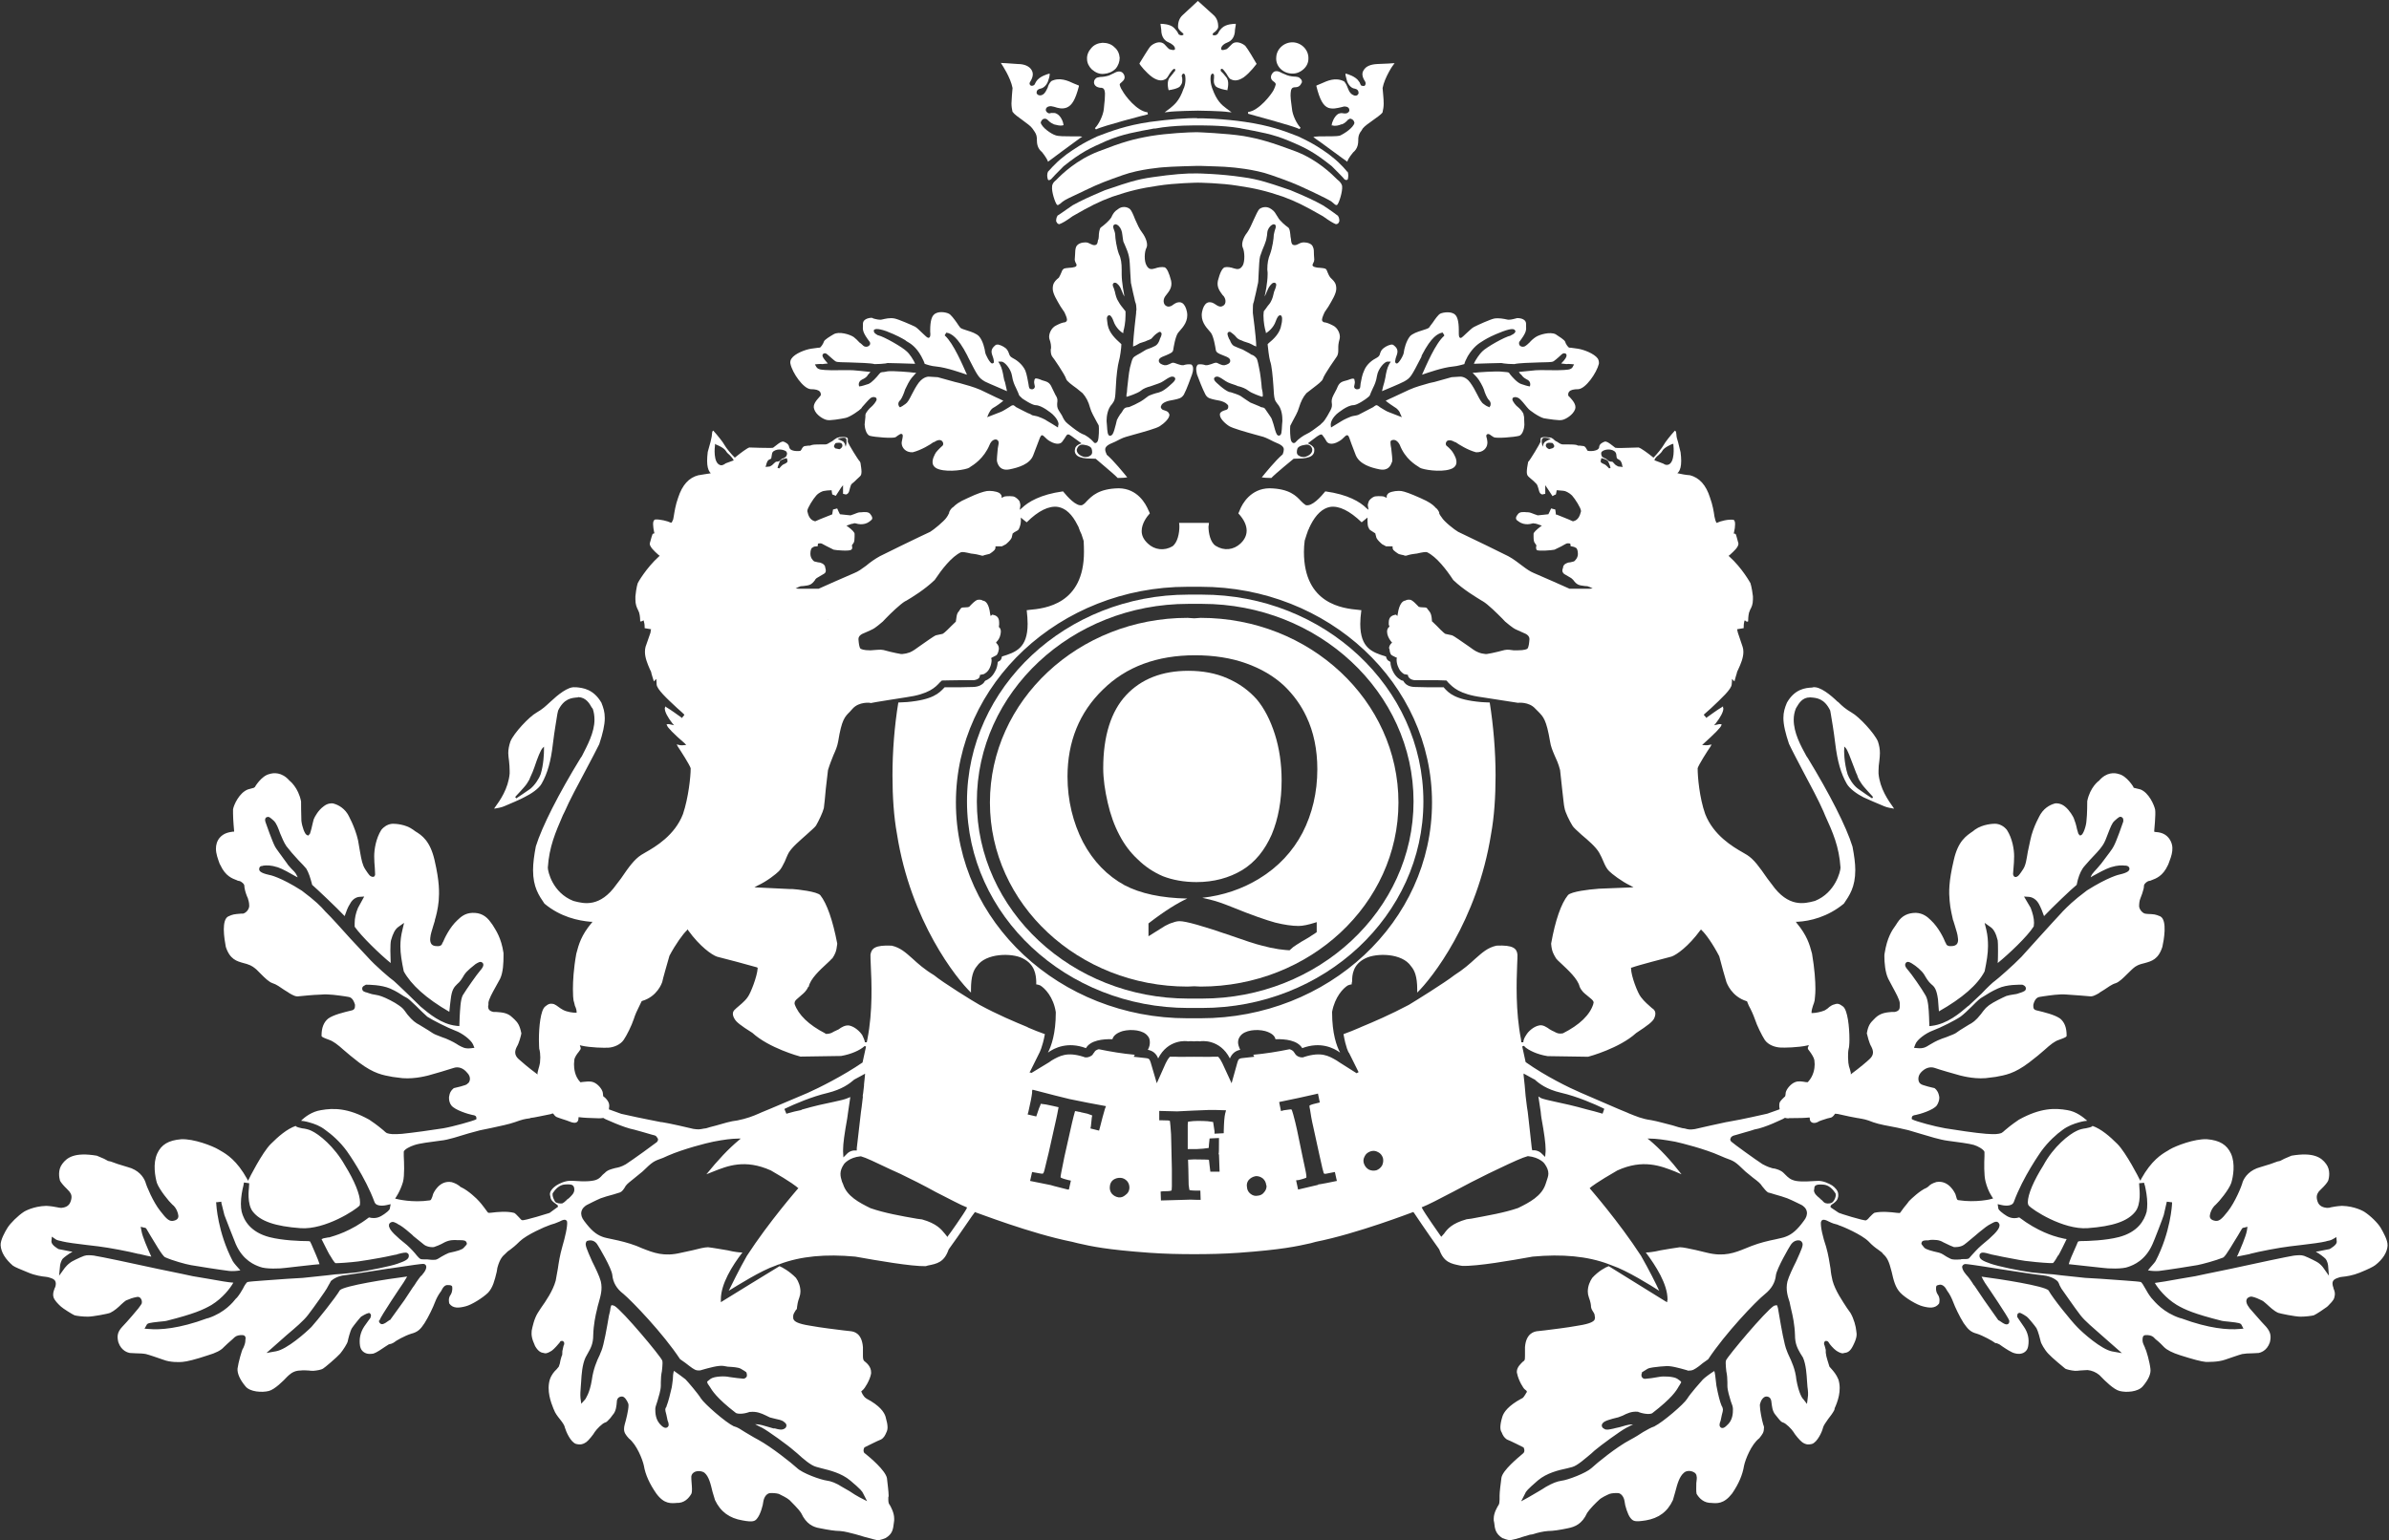 <svg version="1.2" xmlns="http://www.w3.org/2000/svg" viewBox="0 0 1552 1001" width="1552" height="1001">
	<rect x="0" y="0" width="1552" height="1001" fill="#333333" stroke="none"/>
	<title>QRS</title>
	<style>
		.s0 { fill: #ffffff } 
	</style>
	<path id="path41" class="s0" d="m906 41.1h-1.3l-2.7 0.2-7.1 0.3c-4.5 0.2-7.6 1.5-9 4q-2 2.9 0.9 7.3c0.5 0.9 0.5 1.8 0 2.5-0.2 0.4-0.9 0.7-1.3 0.4h-0.5c-0.9-0.2-0.9-0.2-1.7-2.2l-0.5-0.7c-2-3.3-7.8-4.9-8-4.9l-0.7-0.2v0.9c0 0 0.2 1.1 0.9 3.6 0.5 2 2.5 5.1 5.1 5.3q2.5 0.5 2.5 2.9c0 0.5-0.5 0.9-0.9 1.4-0.4 0.2-1.6 0.6-2.9-0.3-1.8-0.9-2.5-2.6-3.3-4.6-0.5-1.4-1.2-2.9-2.3-4.1-5.6-2.9-10.9-0.4-14.9 1.4l-3.1 1.3v0.5c2.2 8.7 4.4 12.7 7.8 14 2.9 0.9 5.5 0.2 8.2-0.4l2-0.5c3.1 0 3.4 1.6 3.4 2.5 0 1.1-1.4 2-2.3 2h-1.3c-1.1-0.3-2.5-0.3-3.8 0.4-2.4 1.6-4 5.6-4 6.9l-0.2 0.5h0.6c2 0.6 4.1 0 5.8-0.7h0.3c1.3-0.4 2.4-1.3 3.3-2.2 0.5-0.7 1.1-1.1 1.8-1.4 0.4-0.2 1.1 0 1.8 0.5 0.4 0.2 1.1 0.9 1.3 2.2-0.7 3.1-6.7 7.1-9.6 8.3-1.8 0.4-6.2 0.4-10 0.4-2.5 0-4.7 0-5.8 0.2l-1.3 0.2 1.1 0.9c3.1 2 20 14.7 20.3 14.7l0.6 0.5 0.3-0.7c0 0 0.6-1.8 3.5-5.3 3.1-2.5 3.4-5.8 3.4-8.3v-0.9c0.2-2.4 1.1-3.8 2-4.9l0.9-1.5c1.1-1.4 3.8-3.4 6.4-5.2 2.7-2 5.4-3.7 6.5-5.3v-0.2c0.4-1.6 0.7-3.6 0.7-5.4q0-2.6-0.3-5.5l-0.4-4.7c1.3-6.9 6.9-15.2 7.1-15.2z"/>
	<path id="path42" class="s0" d="m695.7 88.6c-3.8 0-8.2 0-10-0.7-2.9-0.9-8.9-5.1-9.6-8.2 0.2-1.1 0.9-1.8 1.3-2.2 0.7-0.3 1.4-0.5 1.8-0.3 0.7 0 1.4 0.7 1.8 1.1 0.9 0.9 2 1.8 3.4 2.3l0.2 0.2c1.8 0.4 3.8 1.1 5.8 0.7l0.6-0.3-0.2-0.4c0-1.3-1.5-5.3-4-6.7-1.3-0.9-2.4-0.7-3.8-0.7l-1.3 0.3c-0.9 0-2.3-1.1-2.3-2.3 0-0.6 0.3-2.4 3.4-2.4l2 0.4c2.7 0.9 5.3 1.6 8.2 0.5 3.4-1.4 5.6-5.1 7.9-13.8v-0.5l-3.2-1.3c-3.8-1.8-9.3-4.3-14.7-1.6l-0.2 0.2c-1.1 1.2-1.8 2.5-2.2 4.1-0.9 1.7-1.6 3.7-3.4 4.6-1.3 0.7-2.4 0.3-2.9 0-0.4-0.2-0.9-0.9-0.9-1.3q0-2.2 2.5-2.7c2.7-0.4 4.7-3.5 5.1-5.3 0.9-2.5 0.9-3.6 0.9-3.8v-0.7l-0.7 0.2c-0.2 0-6 1.6-8 4.9l-0.4 0.7c-0.9 1.8-0.9 1.8-1.8 2l-0.5 0.2c-0.4 0-1.1-0.2-1.3-0.6-0.5-0.5-0.5-1.4 0.2-2.3q2.7-4.4 0.7-7.5c-1.4-2.3-4.5-3.8-8.9-3.8l-7.2-0.5-3.8-0.2 0.7 1.1c0 0 5.6 8.3 6.9 15.2l-0.4 4.7c0 1.7-0.3 3.5-0.3 5.3 0 2 0.3 3.8 0.7 5.6h0.2c0.9 1.5 3.6 3.3 6.3 5.3 2.7 2 5.3 3.8 6.4 5.4l0.9 1.3c0.9 1.3 1.8 2.5 2 4.9v0.9c0 2.7 0.3 5.8 3.4 8.3 2.9 3.7 3.6 5.5 3.6 5.5l0.2 0.7 0.7-0.5c0.2-0.2 17.1-12.7 20.2-14.9l1.4-0.9-1.6-0.2c-1.1 0-3.3 0-5.8 0z"/>
	<path id="path43" class="s0" d="m724.7 44.7c1.8-2 2.7-4.7 2.7-7.1-0.2-2.7-1.3-5.2-3.4-6.9-2-2.1-4.9-2.9-7.8-2.9-2.9 0.2-5.5 1.3-7.3 3.5-1.8 2-2.9 4.5-2.7 7.2 0 2.4 1.3 4.9 3.1 6.6 2.3 2 4.9 3.2 7.8 2.9 2.9-0.2 5.6-1.3 7.6-3.3z"/>
	<path id="path44" class="s0" d="m745.5 73c-7.2-0.9-14.8-11.1-16.3-14-1.4-2-1.8-3.8-1.8-4.1 0.2-0.6 0.4-0.8 1.5-1.7l0.5-0.5c1.3-1.1 1.8-3.1 0.2-5.1-1.5-1.8-4-1.1-5.1-0.5 0 0-1.6 0.9-4.2 2-2.3 0.7-4.3 0.9-5.6 0.9l-1.4 0.3c-1.7 0.2-2.4 2-2.4 2q-0.2 0.6-0.2 1.1c0 1.8 1.3 2.9 2.6 3.3l1.2 0.3c1.3 0 2.6 0 3.1 2q0.4 1.5 0.2 3.3c0 1.8-0.2 3.6-0.4 5.3l-0.3 3.2c-0.4 4.2-3.3 10-5.8 12.5l0.7 0.8c4-2.2 33.2-9.8 33.7-9.8z"/>
	<path id="path45" class="s0" d="m816.1 41.1c-0.4-0.9-6-10.2-7.1-11.3-1.8-1.6-6.2-3.8-8.9-0.9-2.2 2.2-2.9 2.9-3.4 3.1-1.3 0.4-2.4 0.7-3.1 0.4 0 0-0.2-0.2-0.2-0.4-0.5-2 2.2-3.8 4.2-4.5 2.3-0.9 4.7-3.3 4.7-8.2l0.5-3.1v-0.7h-0.7c-0.2 0-5.6 0-8.3 2.7-1.5 1.5-2 2.4-2.4 3.3-0.5 0.5-0.5 0.9-1.1 1.1-0.7 0.5-2 0.5-2.5 0 0 0-0.2-0.2 0-0.4 0.2-0.7 0.9-1.1 1.6-1.6 0.9-0.9 2-1.8 2-3.3q0-4.7-2.9-7.4l-10.3-9.3-0.4 0.4-9.6 8.9q-2.9 2.7-2.9 7.4c0 1.5 1.1 2.4 2 3.3 0.7 0.5 1.1 0.9 1.6 1.6 0 0.2 0 0.4-0.3 0.4-0.4 0.5-1.5 0.5-2.4 0-0.5-0.2-0.7-0.6-0.9-1.1-0.4-0.9-1.1-1.8-2.5-3.3-2.6-2.7-8-2.7-8.2-2.7h-0.7l0.5 3.8c0 4.9 2.4 7.3 4.7 8.2 1.7 0.7 4.6 2.5 4.2 4.5-0.2 0.2-0.2 0.4-0.5 0.4-0.4 0.3-1.7 0-3.1-0.4-0.4-0.2-1.1-0.9-3.1-3.1-2.9-2.9-7.1-0.7-8.9 0.9-1.4 1.1-6.7 10.4-7.4 11.3v0.5l0.2 0.2c0 0.2 3.8 5.3 8.3 8.5 4.5 2.9 6.9 2 8.7 0.9 0.9-0.7 1.6-2.1 2.4-3.4 0.9-1.1 1.6-2.4 2.5-2.9q0.7-0.4 0.9 0c0.4 0.5 0.2 1.4-0.5 1.8l-0.8 1.1-1.8 2.2c-2.7 2.7-1.1 8.1-1.1 8.3l0.2 0.4 0.4-0.2c0.7 0 5.6-0.9 6.9-2.4 1.6-2 1.6-3.2 1.4-5.6l-0.3-0.9c0-1.1 0.5-1.6 1.2-1.8 0.4 0 1.1 0.7 1.1 1.8 0.6 4.2-0.9 8-1.1 8-2.7 8-6.1 10.5-8.7 12.7l-3.6 2.7 2-0.2c4.2-0.7 19.6-0.9 19.6-0.9 0.3 0 15.6 0.2 19.7 0.9l2.2 0.2-3.6-2.7c-2.9-2.2-6-4.7-8.9-12.7 0 0-1.6-3.8-1.1-8 0.2-1.3 0.9-1.8 1.3-1.8 0.5 0.2 1.1 0.7 0.9 1.8v0.9c-0.2 2.2-0.4 3.6 1.1 5.6 1.6 1.5 6.5 2.4 6.9 2.4l0.7 0.2v-0.4c0-0.2 1.6-5.6-0.9-8.3l-1.8-2.2-1.1-1.1c-0.7-0.4-0.7-1.3-0.4-1.8q0.4-0.4 1.1 0c0.7 0.5 1.5 1.8 2.4 2.9 0.7 1.3 1.6 2.7 2.3 3.4 2 1.1 4.4 2 8.9-0.9 4.4-3.2 8-8.3 8.2-8.5l0.3-0.2z"/>
	<path id="path46" class="s0" d=""/>
	<path id="path47" class="s0" d="m840 27.5c-5.8-0.2-10.7 4.3-10.9 9.8-0.5 5.6 4.2 10.3 10 10.5 2.9 0.2 5.6-0.9 7.8-2.9 2-1.8 3.1-4.2 3.1-6.7 0.3-5.5-4.2-10.4-10-10.7z"/>
	<path id="path48" class="s0" d="m842.9 50l-1.3-0.2c-1.4 0-3.4-0.2-5.4-0.9-2.9-1.1-4.5-2-4.5-2-1.1-0.6-3.5-1.3-4.9 0.5-1.7 2-1.3 4 0 5.1l0.5 0.4c1.1 0.7 1.3 1.2 1.5 1.8 0 0.2-0.4 1.8-1.5 4-1.6 2.9-9.4 13.2-16.5 14.1v1.1c0.2 0.2 29.4 7.8 33.4 10l0.7-0.9c-2.4-2.4-5.3-8.2-5.6-12.5l-0.4-3.1c-0.2-1.8-0.5-3.5-0.5-5.3q0-1.8 0.3-3.4c0.6-2 1.7-2 3.1-2l1.1-0.2c0.9-0.2 2-1.1 2.4-2.2q0.5-0.5 0.5-1.1 0-0.5-0.2-1.2c-0.3 0-0.9-1.7-2.7-2z"/>
	<path id="path49" class="s0" d=""/>
	<path id="path50" class="s0" d="m875.5 111.6h-0.3c0 0-4-5.2-10-9.8l-2-1.6c-5.1-3.6-9.4-6.7-19.9-11.6-9.1-3.6-18.7-7.1-34.5-9.4-13.4-2-29.5-2.6-31-2.2l0.4-0.2c-7.8-0.2-18 0.7-31 2.4-15.8 2.3-25.6 6.1-34.3 9.4-10.5 4.9-14.7 8-19.9 11.6l-2 1.6c-6 4.6-10 9.8-10.2 9.8-0.7 1.5-0.5 3.5-0.2 4.4v0.2q0.2 0.7 0.6 0.9c0.5 0 1.1-0.2 1.6-0.6 0.7-0.9 4-4.3 8.2-8.5 11.4-9.1 16.8-11.6 27.9-16.5 10.7-4.5 19.2-5.8 30.8-8h0.9c12-2.3 27.4-2 27.4-2 0.2 0 15.6-0.3 27.7 1.8l0.8 0.2c11.6 2.2 20.1 3.5 30.8 8 11.2 4.7 16.5 7.4 27.9 16.5 4.2 4.2 7.6 7.6 8.2 8.5 0.5 0.4 1.2 0.6 1.6 0.4q0.5 0 0.7-0.7v-0.2c0.2-0.9 0.4-2.9-0.2-4.4z"/>
	<path id="path51" class="s0" d="m869.2 140.3v-0.2h-0.2c0 0-4-3.1-9.6-6.7-6-3.3-9.8-5.1-21-9.8l-5.3-1.8c-7.2-2.4-15.2-5.3-25.9-6.7-14.7-2.2-29-2.4-29.2-2.4-6.9-0.2-16.7 0.6-29 2.4-10.7 1.4-18.7 4.3-25.8 6.7l-5.4 1.8c-11.1 4.7-14.9 6.5-21 9.8-5.5 3.8-9.5 6.7-9.8 6.7v0.2c-0.9 1.1-0.9 3.1-0.9 3.4 0.3 0.4 0.5 1.3 1.2 1.7l0.8 0.3c2-0.7 4.3-2 8.7-5.2 11.6-6.7 17.2-9.5 25.9-12.7 11.2-3.8 18.5-5.5 29.4-7.1 11.2-1.8 25.9-2 26.1-2 0.5 0 15 0.2 25.9 2 10.9 1.6 18.3 3.3 29.4 7.1 8.7 3.2 14.1 6 25.9 12.7 4.5 3.2 6.7 4.5 8.5 5.2l1.1-0.3c0.7-0.4 0.9-1.3 1.1-1.7 0-0.5 0-2.3-0.9-3.4z"/>
	<path id="path52" class="s0" d="m870.1 117.8l-1.3-1.1c-3.6-3.6-13-12.9-27-18.3-16.1-6-22.8-8-33.9-10-11.4-1.8-30.1-2.5-30.3-2.5-4.9 0-19.2 0.7-30.1 2.5-11.4 2-17.9 3.8-33.9 10-14.1 5.4-23.7 14.7-27.2 18.3l-1.2 1.1c-1.7 1.6-1.7 3.1-1.7 3.3-0.5 3.4 2 10.7 3.1 11.9 0.4 0.4 0.9 0.4 1.5-0.3h0.3l0.2-0.2 1.8-1.5c1.5-1.2 5.1-2.9 12.9-6.5l1.8-0.9c9.4-4.5 13.6-6 24.3-9.8 11.1-4 26.1-5.1 26.3-5.1 4.9-0.5 21.6-0.9 21.9-0.9h2.2c4.7 0.2 15.8 0.4 19.8 0.9 0.3 0 15.2 1.1 26.3 5.1 10.8 3.8 15 5.3 24.4 9.8l2 0.9c7.5 3.6 10.9 5.3 12.7 6.5l1.8 1.5 0.2 0.2c0.9 0.7 1.3 0.7 1.8 0.3 1.1-1.2 3.5-8.5 3.1-12.1 0 0-0.2-1.5-1.8-3.1z"/>
	<path id="path53" fill-rule="evenodd" class="s0" d="m513.5 236.4q-0.4-1.8 0.7-3.4c2.2-3.3 8.9-5.8 12.7-6.4 4.5-0.7 5.6-0.7 5.6-0.7 0.7 0 2.4-2.7 2.7-3.8 0.2-1.3 4.2-3.6 6.4-4.9 3.4-2 10.3 0 13 1.8 1.1 0.9 2.6 2.2 3.8 3.6 1.3 0.8 2.2 2 2.9 2.4 1.1 0.5 2.4 0.5 3.3-0.4 0.7-0.5 0.9-1.4 0.5-2.3-4.7-6.2-4.7-7.8-4.5-10.9v-1.1c0.2-3.6 5.1-3.8 5.8-3.8l1.1 0.5c1.6 0.4 4 1.1 5.6 0.6 1.8-0.4 5.1-1.3 8.2-0.6 2.7 0.6 10.5 4 13.2 5.3 1.3 0.7 3.3 2.9 5.1 4.5 1.6 1.5 2.5 2.4 3.1 2.6 0.5 0.3 0.9 0 0.9 0 0.9-0.4 0.9-2 0.7-3.8v-1.1c0-6 1.1-8.7 2.2-9.8 2.5-2.9 8.1-1.8 9.8-0.9 1.4 0.5 3.6 3.6 5.2 5.8 0.9 1.4 1.8 2.7 2.4 3.4 0.7 0.6 2.3 1.1 4.5 1.8 2.7 0.8 6 2 7.6 3.7 2.6 2.9 3.8 8.5 4 10.3 0.2 1.8 3.1 7.1 4.4 7.4q0.7 0 1.2-0.5c0-0.2 0.6-0.9-1.2-5.6-0.9-3.1 0.9-4.6 2.5-6q0.4-0.2 1.6-0.2c2 0.4 4.9 2 5.7 3.3 0.7 0.9 0.9 1.6 1.2 2.3 0.4 1.1 0.6 2.2 2.4 3.1 2.2 1.1 6.3 3.8 8.3 8.2 1.1 2.9 1.5 6.1 2 8.5 0.2 1.6 0.4 2.5 0.6 2.9 0.5 0.7 1.4 0.9 2.3 0.7 0.9-0.3 1.3-1.1 1.3-1.8l-0.2-0.9c-0.2-0.9-0.5-1.8 0-3.6 0.2-0.4 0.2-0.4 0.4-0.6 0.7-0.3 2.5 0.2 4.5 1.1l2 0.6c2.9 0.9 3.6 2.5 4.7 4.9l2 4.1c1.6 2.4 1.3 3.7 1.1 5.3 0 1.3-0.2 2.7 0.9 4.5l2.2 3.5c0.9 2 1.8 3.8 3.6 5.2l1.1 0.9c2.7 2.2 6.5 5.1 8.7 6 2.2 0.6 5.6 3.3 7.1 5.1 0.5 0.7 0.9 0.7 1.2 0.7q0.8 0 1.5-1.2c0.9-1.7 0.9-8.9 0.7-10 0-0.4-0.7-1.3-1.6-3.1-1.3-2.5-3.3-5.8-4-8.5-1.1-4.2-2.7-7.1-4.9-9.6l-3.8-3.1c-3.3-2.4-6.5-4.7-6.9-6.2-0.7-2.7-8.7-14.3-8.9-14.3-1.1-1.5-1.1-3.3-1.1-4.9l0.2-0.7c0-1.7 0-3.1-1.1-6.2-0.7-2.9 1.3-7.1 4.2-8.5 2.5-1.3 4.2-2 6-2.2 0.7-0.2 0.9-0.7 1.1-0.9 0.5-1.1-0.2-2.7-1.5-5.6l-2.5-3.7c-2.2-3.8-5.1-8.3-5.1-11.6 0-3.4 1.3-4.7 2.7-6.1l1.3-1.1c0.7-1.1 1.1-2.2 1.6-3.3 0.4-0.9 0.6-1.8 1.3-2.2 0.5-0.7 2.5-0.7 4-0.9 1.4 0 2.5-0.3 3.4-0.5q0.9-0.2 1.1-0.9c0.2-0.4 0-1.1-0.5-1.8-0.2-0.6-0.6-1.3-0.6-2.2l0.2-2.9c0-2 0.2-4.2 0.7-5.3 0.9-2 3.5-2.9 6-2.9 1.3 0 2.2 0.4 3.1 0.9 0.9 0.4 1.8 0.9 2.7 0.9 2 0 2.2-1.6 2.4-3.4l0.3-0.4 0.2-1.6c0-2 0.4-5.6 1.5-6.2 1.6-1.1 5.4-4.3 6.7-6.5l0.5-1.1c0.9-1.6 1.5-2.7 3.8-4.2 2.6-2.1 6-1.6 7.8 0 0.9 0.8 2.2 3.7 3.3 6.6 1.4 3.2 2.9 6.5 4.5 8.5 2.7 3.6 4 7.8 2.9 10-1.4 2.5-1.6 8.7 0 11.4 1.5 2.9 3.3 2.7 5.6 2 2-0.7 4.2-1.1 6.2-0.7q2.2 0.9 4.2 8.7c0.9 4.3-1.3 6.9-3.1 9.2l-0.7 0.9c-1.1 1.5-1.3 3.3-0.8 4.6 0.4 1.2 1.3 1.8 2.4 2.1 1.8 0.2 2.9-0.7 3.8-1.4 0.7-0.4 1.3-0.9 2-1.1q2.2-0.7 3.6 0.2 2.2 1.4 3.1 5.8c1.1 5.8-2.5 9.8-4.7 12.3l-1.1 1.3c-1.8 2.5-2.9 9.6-3.1 10.9-0.2 1.8-1.6 2.3-4.5 3.6l-2.7 1.1q-2.4 1.1-2.2 2.7c0.2 1.6 2.2 2.4 3.6 2.7 1.3 0.2 2.4-0.3 3.3-0.7 0.9-0.4 1.6-0.9 2.3-0.9 0.8 0 2 0.5 3.1 0.9 1.3 0.4 2.6 0.9 3.8 0.7 1.5-0.5 2.9-0.7 4.9-0.5q0.4 0.2 0.9 0.9 0.4 0.7 0.4 2c0 0.9-0.2 2.2-0.7 3.6-1.1 2.9-3.3 9.3-5.3 13.1-1.6 2.5-3.4 2.7-6.5 3.4l-3.1 0.6c-3.6 0.9-4.9 2.3-5.1 3.2q-0.3 0.4-0.3 0.9 0 0.6 0.5 1.1c0.4 0.6 1.1 0.9 2 1.1 1.3 0.4 2.5 0.9 2.9 2.2q0.2 0.2 0.2 0.7c0 2.2-3.1 5.3-6.2 7.3-2 1.4-10.7 3.8-16.5 5.4l-5.6 1.6c-2.2 0.6-4.7 2-6.9 3.1l-3.4 1.5c-1.3 0.7-2.4 1.4-2.9 2.5q-0.2 0.4-0.2 1.1 0 1.3 0.9 3.1v0.2c4.3 3.6 11.4 12.3 13.4 14.8-1.1 0.2-3.1 0.4-6.2 0.4-2.7-2.9-13.9-12-14.3-12.5h-0.2l-5.8-0.2q-5.2-0.5-6.7-2.5-0.9-1.1-0.9-2.6 0-0.5 0.2-1.1c0.2-2.1 3.1-3.2 3.1-3.2l1.1-0.4-6.2-4.5c-0.9-0.6-2-1.5-2.7-1.3-0.7 0.2-1.1 0.9-2 2.4l-1.6 2.3c-1.3 1.8-4.2 1.8-7.5 0-1.8-0.9-2.9-2-3.8-2.9-0.9-0.9-1.8-1.8-2.5-0.9-0.4 0.4-1.1 2-2.2 5.1l-2.9 7.6c-2.2 5.8-9.8 8-15.4 9.1-5.8 1.1-7.3-2.6-8-4.7v-0.2c-0.5-0.9 0.2-5.5 0.4-8.7 0.5-2.4 0.7-3.8 0.5-4.2 0-0.7-0.7-1.3-1.4-1.6-1.5-0.2-3.3 0.7-4.4 3.4-3.8 9.1-10.5 13.1-13 14.7l-0.2 0.2c-2.2 1.3-12.9 3.1-19.6 1.1q-3.1-0.9-4-3.1c-1.1-2.9 1.3-6.9 2-8 1.6-2 4.2-4.3 4.2-4.3l0.2-0.2c0.5-0.9 0.3-2-0.6-2.9-0.7-0.6-2.2-1.1-4.9 0.7l-0.7 0.2c-1.8 1.4-7.8 5.1-13.4 6.5-4.7 0.2-6.9-3.1-7.1-5.4-0.2-0.9 0.2-2.2 0.4-3.3 0.3-1.6 0.5-2.7-0.2-3.1-0.9-0.5-1.5 0.2-2.7 0.9l-1.5 1.1c-1.8 0.9-13.4 0-16.7-0.9-2.7-0.9-3.4-6-3.4-7.4l0.5-4.9v-1.3c0.2-1.6 2.6-4.2 3.7-5.1 0.9-0.7 3.8-3.8 3.6-5.2q-0.2-0.9-0.9-1.1c-0.9-0.4-2.4-0.2-3.3 0.7-1.1 0.9-3.6 3.8-5.2 5.6l-0.6 0.9c-0.9 1.1-7.4 5.7-10.3 6.2-3.3 0.7-10 1.8-12 1.3-2.3-0.4-7.2-3.3-8.3-7.1-1.1-2.9 1.6-5.8 3.2-7.6l1.1-1.3q0.2-1.6-0.7-2.5-1.3-1.5-5.8-1.5c-4.9-0.3-12-10.7-13.2-16.5zm215-12.7c0 2.2-0.9 8.7-1.6 10.9-0.8 2.9-1.7 9.6-2 16.7-0.4 8-0.6 8.7-2.4 11.2-3.1 3.1-3.6 8.4-3.6 10.7v0.6l0.2 2.3c0.3 4.9 0.5 6.6 1.8 7.1 0.2 0 1.1 0 1.8-0.9 0.9-1.3 1.6-4.2 2.2-6.5l0.7-2.9c0.5-1.1 1.3-2.4 2.2-3.8 0.3 0 2-2.9 2-2.9 0.9-1.3 1.6-1.3 2.3-1.5 0.2 0 1.5-0.2 1.5-0.2l3.6-1.6 2.5-1.3c1.3-0.5 5.1-3.2 6.4-4.3 1.1-0.6 4.5-1.8 6.5-2.2l1.1-0.4c3.1-0.9 8.5-6.3 8.5-6.3 0.4-0.4 1.8-1.8 1.1-2.9-0.5-0.7-1.3-0.9-2.5-0.7q-2 0.7-5.1 2.9c-1.6 1.2-4.7 2-6.5 2.7l-2 0.7c-1.7 0.4-4.4 1.3-6.2 2.9-1.8 1.5-8 3.6-8.9 3.8q0 0-0.3 0 0-0.2 0-0.2 0-0.3 0-0.7 0-0.7 0.3-2c0-0.2 0.2-2.7 0.2-2.7 0.4-3.3 1.1-10.5 1.6-12.3l0.2-1.1c0.4-1.3 1.3-5.3 1.8-5.8 0.6-1.3 2-1.7 2.9-2.4l2-1.1 3.8-2.3 3.5-1.3 2.3-1.1c1.7-0.9 2.4-2.5 2.9-3.8l0.2-0.7c1.5-2.9 1.3-3.8 0.6-4.4-0.2-0.3-0.8-0.5-1.7 0.2-1.2 0.7-2.3 1.6-3.8 3.3-0.7 0.9-0.9 0.9-2 1.4l-1.1 0.4-1.6 0.7-3.4 1.1-2.9 1.6c0 0-0.8 0.2-1.5 0.6 0-2.4 0.4-8 2-21.8v-0.9l0.2-1.3c0-1.6-0.2-3.8-0.7-4.7-0.2-0.5-0.4-1.4-0.6-2.5l-0.9-3.8-1.1-5.1-0.3-1.3c0-0.9-0.2-3.8-0.4-6.5-0.2-4.2-0.4-8.9-0.9-10.7-0.4-2.2-1.8-5.6-2.7-7.6l-0.9-2c-0.2-0.9-0.4-2.4-0.6-4l-0.3-2c-0.4-2-1.5-4-3.1-4.9-1.1-0.7-1.8-0.2-2 0-0.4 0.2-0.6 0.5-0.6 1.1q0 0.9 0.4 1.8c0.2 0.7 0.9 2.2 0.9 3.6 0 2.2 0.9 8.4 2.4 12.5 1.4 2.8 1.8 6 1.8 10v3.1c0 5.4 1.6 13.2 1.8 14.5-0.4-0.5-0.9-1.6-1.6-3.4l-0.2-0.4c-0.6-1.6-1.3-3.3-3.1-4.7-0.2-0.2-1.3-0.9-2.2-0.2q-0.5 0.4-0.5 1.1 0 0.9 0.7 2.2l0.7 2.3c0.4 2 1.1 4.7 2.2 6.2 0.7 1.3 1.3 2.2 2 3.1 0 0 2.2 2.7 2.7 3.4 0 0.4 0 2.6 0 2.6 0 4.7-0.9 8.7-1.4 10.3v0.9c0 0-0.2 0.2-0.2 0.4-1.1-0.6-4.7-3.3-6.2-7.8-0.7-2-1.4-2.9-1.6-3.1-0.2-0.4-0.9-0.9-1.5-0.7-0.9 0.3-1.2 1.2-1.2 2.1 0 0.8 0.3 2.2 0.5 4 0.9 5.5 5.6 9.6 8 11.8 0 0 0.7 0.6 0.9 0.9zm-29 68.4c-0.2 2.7 2.7 4.2 4.3 4.7 1.5 0.4 3.3 0.2 4.4-0.7 1.8-0.9 1.3-3.1 1.1-4-0.2-1.6-2.2-2.7-5.3-3.1-2.7-0.5-4 1.5-4.5 3.1zm-170.1-55.3l0.9 1.6c0.2 0.2 0.6 1.1 2 1.5 1.1 0.5 6.2 0.7 8.2 0.7 2.3 0 11.6-0.2 13.8 0 0 0 8.3 0.7 11.2 1.1-0.7 0.7-1.3 1.6-1.6 1.8l-0.6 0.9q-1.1 1.3-3.2 2.2c-1.5 0.7-2.2 2-2.2 2.9v0.5l0.2 1.1 1.4-0.2c0.2 0 2-0.5 4.7-1.4 2.2-0.9 5.3-4.4 6.9-6.4 0 0 0.6-0.7 0.9-0.9 0.2-0.3 1.7-0.5 2.4-0.5l2.2-0.4c2.9-0.5 15.9 0.6 17.4 0.9 0 0 0.9 0 1.2 0-0.9 1.1-2.9 3.3-2.9 3.3-1.4 1.6-3.4 5.6-4.3 7.6-0.6 2-2 5.6-3.1 6.9q-1.3 1.1-1.3 2.5c0 0.8 0.4 1.3 0.4 1.5l0.7 0.7 0.9-0.5c0 0 0.9-0.4 2.6-1.7 1.4-0.9 2.5-2.9 4.1-6.1 1.3-2.6 2.9-5.5 4.6-7.8 3.2-4 6.3-4 7.4-3.8l4.9 0.3c0.7 0.2 3.1 0.9 11.2 3.1l2.9 0.7c4.6 1.3 8.9 2.4 13.6 4.4l10.2 4.9c0 0 3.6 1.6 4.7 2.2-1.6 1.4-4.7 3.6-6 4.3-2.3 1.1-3.1 3.5-3.4 3.8l-1.1 2.6 8.5-3.3c1.3-0.4 3.8-2 5.6-3.1l1.7-1.1q0.7-0.3 1.2-0.3c0.2 0 0.4 0.3 0.9 0.5l0.8 0.7c0.9 0.4 8.3 4.4 9.4 4.6l0.5 0.3c0.4 0.4 1.1 0.6 2.9 0.9 1.7 0.2 6.6 2.4 7.3 3.1 0.2 0 7.2 4.4 7.2 4.4l0.2-1.7q0.2-0.3 0.2-0.3c0-0.9-0.4-3.3-4-6.7-0.7-0.6-6.9-5.8-10.9-5.8-2.3 0-8.5-4.2-9-4.6 0-0.3-0.9-0.9-0.9-0.9-0.2-0.2-0.6-0.7-0.8-0.9l-0.7-1.8-1.4-3.1c-0.8-1.6-2-4-2.6-8-0.7-4.3-4.9-9.2-6.9-9h-2l1.1 1.8c1.3 2.3 2 5.8 2.4 8.3 0.2 1.3 0.5 2.4 0.9 3.3 0.2 1.1 0.9 4 1.3 5.8-3.5-1.6-10.7-4.5-14.2-6.2-4.3-2.5-4.7-3.4-11.2-16.1l-0.4-0.9c-6.5-12.7-10.7-14-12.7-14.7h-0.5l-0.4-0.2-1.1 1.8 0.2 0.2c5.6 5.1 11.6 19.4 14.3 25.4-3.8-1.3-13.4-4.7-19.7-5.3-3.8-0.3-6.7-1.4-7.8-1.8-0.2-0.9-1.1-2.9-2.2-4.9-3.3-6-6.9-8.3-9.6-9.8l-0.9-0.7c-2.2-1.3-5.3-3.1-12.2-5.8-6.3-2.2-7.6-1.3-8.1-0.7v0.7c0 0.9 0.7 1.6 2.7 2.7h0.2c3.8 0.9 15.9 7.8 18.5 10.5 1.6 1.3 4.5 5.5 5.4 8-4.7-0.2-17-0.5-17.9-0.5l-1.5 0.3c-1.8 0.2-4.2 0.4-6.9 0.4-2.5-0.7-10.3-0.9-16.5-1.1-3.6 0-8.1-0.2-8.5-0.5-0.4 0-2.9-2.2-5.6-4.6q-1.3-1.2-2.4-0.7c-0.5 0.2-0.9 0.7-0.9 1.3 0 0.9 0.9 2.3 3.5 5.2-0.8 0-3.5 0.4-3.5 0.4q-0.7-0.2-3.1 0z"/>
	<path id="path54" fill-rule="evenodd" class="s0" d="m777.6 243.3c-0.3-1.4-0.5-2.7-0.5-3.6q0-1.3 0.5-2 0.2-0.7 0.9-0.9c1.7-0.2 3.1 0 4.6 0.5 1.2 0.2 2.5-0.3 3.8-0.7 1.1-0.4 2.3-0.9 3.1-0.9 0.7 0 1.4 0.5 2.3 0.9 1.1 0.4 2 0.9 3.3 0.7 1.4-0.3 3.6-1.1 3.6-2.7q0.2-1.6-2.2-2.7l-2.7-1.1c-2.9-1.1-4.3-1.8-4.5-3.6-0.2-1.3-1.3-8.4-3.1-10.9l-1.1-1.3c-2.2-2.5-5.8-6.5-4.7-12.3q0.9-4.4 3.1-5.8 1.4-0.9 3.6-0.2c0.7 0.2 1.3 0.7 2 1.1 1.1 0.7 2.2 1.6 3.8 1.4 1.1-0.3 2-0.9 2.4-1.8 0.7-1.6 0.3-3.4-0.8-4.9l-0.7-0.7c-1.8-2.5-4-5.1-3.1-9.4q2-7.8 4.4-8.7c1.8-0.4 4 0 6 0.7 2.3 0.7 4.1 0.9 5.8-2 1.4-2.7 1.2-8.9 0-11.4-1.1-2.2 0-6.4 2.9-10 1.4-2 2.9-5.3 4.3-8.5 1.3-2.9 2.7-5.8 3.5-6.6 1.8-1.4 5-2.1 7.8 0 2.3 1.5 2.7 2.9 3.6 4.2l0.7 1.1c1.1 2.2 4.9 5.4 6.5 6.5 1.3 0.6 1.5 4.2 1.7 6.2l0.3 1.6v0.4c0.2 1.8 0.4 3.4 2.4 3.4 1.1 0 1.8-0.5 2.7-0.9 0.9-0.5 2-0.9 3.3-0.9 2.3 0 5.2 0.9 5.8 2.9 0.7 1.1 0.7 3.3 0.7 5.3l0.2 2.9c0 0.9-0.2 1.6-0.6 2.2-0.3 0.7-0.7 1.4-0.5 1.8q0.5 0.7 1.3 0.9c0.7 0.2 1.8 0.5 3.2 0.5 1.5 0.2 3.5 0.2 4.2 0.9 0.5 0.4 0.7 1.3 1.1 2.2 0.5 1.1 0.9 2.2 1.8 3.3l1.1 1.1c1.4 1.4 2.7 2.7 2.7 6.1 0 3.3-2.9 7.8-5.1 11.6l-2.5 3.7c-1.3 2.9-2 4.7-1.5 5.6 0.2 0.2 0.4 0.7 1.1 0.9 1.8 0.2 3.5 0.9 6 2.2 2.9 1.4 4.9 5.6 4.2 8.5-0.9 3.3-0.9 4.5-0.9 6.2v0.9c0 1.4 0 3.2-1.1 4.7 0 0-8.2 11.6-8.9 14.3-0.4 1.5-3.6 3.8-6.7 6.2l-4 3.1c-2.2 2.5-3.6 5.4-4.9 9.6-0.7 2.7-2.7 6-4 8.5-0.9 1.8-1.4 2.7-1.6 3.1-0.2 1.4-0.2 8.3 0.7 10q0.7 1.2 1.5 1.2c0.3 0 0.9 0 1.4-0.7 1.5-1.8 4.9-4.2 6.9-5.1 2.2-0.9 6-3.8 8.9-6l0.9-0.9c1.8-1.4 2.7-3.2 3.8-4.9l2-3.6c1.1-2 1.1-3.4 0.9-4.7-0.2-1.3-0.2-2.9 1.1-5.3l2-3.8c1.1-2.7 1.8-4.3 4.7-5.2l2.2-0.6c2-0.7 3.6-1.4 4.3-0.9 0.2 0 0.4 0 0.4 0.7 0.5 1.5 0.2 2.4 0 3.3l-0.2 0.9c0 0.9 0.4 1.5 1.3 1.8 0.9 0.2 2 0 2.5-0.7 0.2-0.4 0.2-1.3 0.4-2.9 0.5-2.4 0.9-5.6 2.3-8.5 1.7-4.4 5.8-7.1 8-8.2 1.8-0.9 2.2-2 2.4-3.1 0.3-0.7 0.5-1.4 1.2-2.3 1.1-1.3 3.7-2.9 6-3.3q0.9 0 1.3 0.2c1.8 1.4 3.4 2.9 2.5 6-1.8 4.7-1.2 5.4-0.9 5.8q0.2 0.3 0.9 0.3c1.3-0.3 4.4-5.6 4.4-7.4 0.2-1.8 1.4-7.1 4-10.3 1.6-1.7 4.9-2.9 7.6-3.7 2.2-0.7 3.8-1.2 4.7-1.8 0.4-0.7 1.3-1.8 2.5-3.4 1.5-2.2 3.5-5.1 4.9-5.8 2-0.9 7.5-1.7 9.8 0.9 1.1 1.1 2.2 3.8 2.2 9.8v1.1c0 2.1 0 3.4 0.7 3.8 0.2 0.3 0.4 0.3 1.1 0 0.4-0.2 1.3-1.1 2.9-2.6 1.8-1.6 4-3.8 5.1-4.3 2.9-1.5 10.5-4.9 13.2-5.5 3.1-0.5 6.4 0.2 8.2 0.6 1.6 0.5 4-0.2 5.6-0.6l1.1-0.3c0.7 0 5.6 0 5.8 3.6v1.1c0.2 3.4 0.2 4.7-4.5 10.9v0.3c-0.2 0.6 0 1.5 0.5 2 0.9 0.9 2.2 0.9 3.3 0.4 0.7-0.4 1.8-1.3 2.9-2.4 1.2-1.4 2.7-2.7 4.1-3.6 2.4-1.6 9.3-3.6 12.9-1.8 2 1.3 6 3.8 6.2 4.9 0.3 1.3 2 3.8 2.7 3.8 0 0 1.3 0 5.6 0.7 3.8 0.6 10.5 3.1 12.9 6.4q0.9 1.6 0.7 3.4c-1.4 5.8-8.5 16.2-13.4 16.5q-4.5 0-5.8 1.5-0.9 0.9-0.7 2.5v0.2l1.1 1.1c1.6 1.8 4.3 4.7 3.4 7.6-1.3 3.8-6.2 6.7-8.5 7.1-2 0.5-8.7-0.6-11.8-1.1-3.1-0.7-9.6-5.3-10.3-6.4l-0.8-0.9c-1.4-1.8-3.8-4.7-5-5.6-1.1-0.7-2.4-1.1-3.5-0.7q-0.7 0.2-0.9 1.1c-0.2 1.4 2.7 4.7 3.6 5.2 1.1 0.9 3.7 3.5 3.7 5.1l0.3 1.3 0.2 5.2c0 1.1-0.7 6.2-3.4 7.1-3.3 0.9-14.9 1.8-16.5 0.9l-1.7-1.1c-0.9-0.7-1.8-1.4-2.7-0.7-0.7 0.4-0.5 1.3 0 2.9 0.2 1.1 0.4 2.4 0.2 3.3-0.2 2.3-2.4 5.6-7.3 5.4-5.4-1.4-11.2-5.1-13.2-6.5l-0.7-0.2c-2.7-1.6-4.2-1.1-4.9-0.7-0.9 0.9-1.1 2-0.6 2.9l0.2 0.2c0 0 2.9 2.3 4.2 4.5 0.7 1.1 3.1 4.9 2 7.8q-0.9 2.2-4 3.1c-6.5 2-17.4 0.2-19.6-1.1l-0.2-0.2c-2.5-1.6-9.2-5.4-12.8-14.7-1.3-2.5-3.1-3.4-4.4-3.1-0.9 0-1.6 0.6-1.6 1.3 0 0.4 0 1.8 0.5 4.2 0.4 3.2 0.9 7.8 0.6 8.7l-0.2 0.2c-0.7 2.1-2.2 5.8-8 4.7-5.6-1.1-12.9-3.3-15.4-9.1l-2.9-7.6c-1.1-3.1-1.6-4.7-2-5.1-0.9-0.9-1.8 0-2.7 0.9-0.9 0.9-2 2-3.8 2.9-3.1 1.8-6.2 1.8-7.5 0l-1.4-2.3c-1.1-1.5-1.5-2.2-2-2.4-0.9 0-2 0.7-2.9 1.3l-6 4.5 0.9 0.4c0 0 2.9 1.4 3.3 3.2q0 0.6 0 1.1 0 1.5-0.9 2.6-1.5 2-6.7 2.5l-5.8 0.2c-0.6 0.5-11.8 9.6-14.5 12.5-3.1 0-5.1-0.2-6.2-0.4 2-2.5 9.1-11.2 13.4-14.8l0.2-0.2q0.7-1.8 0.7-3.1 0-0.7-0.2-1.1c-0.5-1.1-1.6-1.8-2.9-2.5l-3.4-1.5c-2.2-1.1-4.4-2.3-6.7-3.1l-5.8-1.6c-5.8-1.6-14.2-4-16.5-5.4-3.1-2-6-5.1-6-7.3q0-0.5 0-0.7c0.4-1.3 1.8-1.8 2.9-2.2 0.9-0.2 1.8-0.5 2.2-1.1q0.3-0.5 0.3-1.1 0-0.5 0-0.9c-0.5-0.9-1.8-2.3-5.4-3.2l-3.1-0.6c-2.9-0.7-4.9-0.9-6.3-3.4-2-3.8-4.4-10.2-5.5-13.1zm86.9 32.8l0.2 1.7 7.2-4.4c0.7-0.5 5.6-2.9 7.3-3.1 2.1-0.3 2.5-0.5 3.2-0.7l0.4-0.2c0.9-0.5 8.5-4.5 9.4-4.9l0.6-0.5q0.7-0.4 1.2-0.7 0.4 0 1.1 0.3l1.5 1.1c1.8 1.1 4.3 2.7 5.6 3.1l8.5 3.3-1.1-2.4c0-0.5-1.1-2.7-3.4-4-1.1-0.7-4.4-2.9-6-4.3 1.1-0.6 4.7-2.2 4.7-2.2l10.5-4.9c4.4-2 8.9-3.1 13.3-4.4l3.2-0.7c7.8-2.2 10.2-2.9 11.1-3.1-0.2 0-0.2 0-0.2 0l4.9-0.3c1.3-0.2 4.5-0.2 7.4 3.8 1.7 2.3 3.3 5.2 4.6 7.8 1.6 3.2 2.9 5.4 4.1 6.1 1.7 1.3 2.6 1.7 2.9 1.7l0.8 0.5 0.5-0.7c0.2-0.2 0.4-0.7 0.4-1.5q0-1.4-1.1-2.5c-1.3-1.3-2.7-4.7-3.3-6.9-0.7-2-2.9-6-4.3-7.6 0 0-1.7-2-2.9-3.1 0-0.2 0.3-0.2 0.3-0.2h1.1c1.3-0.3 14.3-1.1 17.2-0.7l2.2 0.2c0.9 0 2.2 0.2 2.7 0.5l0.6 0.9c1.6 2 4.7 5.5 7.2 6.4 2.6 0.9 4.4 1.4 4.6 1.4l1.2 0.2 0.2-1.1v-0.5c0-0.9-0.5-2.2-2.2-2.9q-1.8-0.9-2.9-2.2l-0.7-0.9c-0.5-0.2-1.1-1.1-1.6-1.8 1.6-0.2 11-1.1 11-1.1 2.2-0.2 11.5 0 13.8 0 2 0 7.3-0.2 8.4-0.7 1.2-0.4 1.8-1.3 1.8-1.5l0.9-1.6-1.8-0.2q-2.4-0.2-3.1 0c0 0-3.1-0.4-3.5-0.4 2.9-2.9 3.5-4.3 3.5-5.2q0-1.1-0.9-1.3-1.1-0.5-2.4 0.7c-2.5 2.4-5.2 4.6-5.6 4.6-0.4 0.3-4.9 0.5-8.5 0.5-6.2 0.2-13.8 0.4-16.5 1.1-2.7 0-5.1-0.2-6.7-0.4l-1.7-0.3c-0.9 0-13.2 0.3-17.9 0.5 0.9-2.5 4-6.7 5.4-8 2.6-2.7 14.7-9.6 18.5-10.3v-0.2h0.2c2-0.9 2.9-1.8 2.9-2.7l-0.2-0.4c-0.5-0.9-1.6-1.8-8.1 0.6-6.6 2.5-9.8 4.3-12 5.6l-1.1 0.7c-2.5 1.5-6 3.8-9.6 9.8-1.1 2-2 4-2.2 5.1-1.1 0.2-4 1.3-7.6 1.6-6.5 0.6-16.1 4-19.9 5.3 2.7-6 8.7-20.3 14.3-25.2l0.2-0.4-1.1-1.8-0.9 0.2c-2 0.7-6.2 2-12.7 14.7l-0.2 0.9c-6.7 12.9-6.9 13.6-11.4 16.1-3.5 1.8-10.5 4.6-14.2 6.2 0.4-1.8 1.1-4.7 1.5-5.8 0.2-0.7 0.5-2 0.7-3.1 0.4-2.7 1.1-6.2 2.4-8.5l1.1-1.8h-2c-2-0.2-6.2 4.7-6.9 9-0.6 4-1.8 6.4-2.6 8l-1.4 3.1-0.7 1.8c-0.2 0.2-0.4 0.7-0.8 0.9l-0.7 0.6c-0.7 0.7-6.7 4.9-9.2 4.9-4 0-10.2 5.2-10.9 5.8-4 3.8-3.8 6.7-3.8 7zm-20.7 20c1.3 0.9 3.1 1.1 4.4 0.7 1.6-0.5 4.5-2 4.3-4.7-0.2-1.6-1.6-3.6-4.3-3.1-3.3 0.4-5.3 1.5-5.5 3.1-0.2 0.9-0.7 3.1 1.1 4zm-55.1-49.9c0 0.9 0.9 1.8 1.1 2 0.2 0.2 5.4 5.3 8.7 6.5l1.1 0.2c2 0.6 5.4 1.8 6.3 2.4 1.5 1.1 5.3 3.6 6.4 4.3l2.7 1.1 3.6 1.5c0 0.3 1.3 0.5 1.3 0.5 0.9 0.2 1.6 0.2 2.3 1.5l2 2.9c0.9 1.4 2 2.7 2.2 3.8l0.9 2.7c0.7 2.5 1.3 5.1 2.2 6.7 0.7 0.9 1.4 0.9 1.6 0.7 1.5-0.3 1.5-2 1.8-7.2l0.2-2.2v-0.4c0-2.3-0.2-7.6-3.4-11-1.7-2.2-2-3.1-2.4-10.9-0.5-7.1-1.1-13.8-2.2-16.7-0.7-2.5-1.4-8.7-1.6-10.9 0.2-0.3 0.9-0.9 0.9-0.9 2.7-2.2 7.3-6.3 8-11.8 0.5-1.8 0.5-3.2 0.5-4 0-0.9-0.3-1.8-0.9-2.1-0.7-0.2-1.4 0.3-1.8 0.9 0 0-0.7 0.9-1.4 2.9-1.5 4.5-5.3 7.2-6.4 7.8 0-0.2 0-0.4 0-0.4 0-0.2-0.2-0.9-0.2-0.9-0.5-1.6-1.4-5.6-1.4-10.3 0 0 0.2-2.2 0.2-2.6 0.3-0.2 2.5-3.4 2.5-3.4 0.9-1.1 1.6-1.8 2.2-3.1 0.9-1.5 1.6-4.2 2-6.2l0.9-2.3c0.2-0.9 0.5-1.5 0.5-2.2q0-0.9-0.5-1.1c-0.9-0.7-1.8 0-2.2 0.2-1.6 1.4-2.5 3.1-3.1 4.7l-0.2 0.4c-0.7 1.6-1.2 2.9-1.6 3.4 0.4-1.3 2-9.1 2-14.5v-1.1l-0.2-2c0-4 0.6-7.2 1.8-10 1.5-4.1 2.4-10.3 2.4-12.5 0.2-1.4 0.7-2.9 0.9-3.6q0.4-0.9 0.4-1.8c0-0.6-0.2-1.1-0.4-1.1-0.2-0.2-0.9-0.7-2 0-1.6 0.9-2.9 2.9-3.1 4.9l-0.2 2c-0.3 1.6-0.5 3.1-0.9 4l-0.7 2c-0.9 2-2.2 5.4-2.9 7.6-0.5 1.8-0.7 6.5-0.9 10.5-0.2 2.9-0.2 5.8-0.4 6.7l-0.3 1.3-1.1 5.1-0.9 3.8c-0.2 1.1-0.4 2-0.6 2.5-0.5 0.9-0.5 3.1-0.5 4.7v2.2c1.8 13.8 2.2 19.4 2.2 21.8-0.6-0.4-1.5-0.6-1.5-0.6-0.2-0.3-3.1-1.6-3.1-1.6l-3.4-1.1-1.6-0.7-1.1-0.4c-0.9-0.5-1.1-0.5-2-1.4-1.3-1.7-2.6-2.6-3.8-3.5-0.6-0.5-1.3-0.3-1.7 0-0.7 0.6-0.7 1.5 0.6 4.4l0.5 0.7c0.4 1.1 1.1 2.9 2.6 3.8l2.5 1.1 3.3 1.3 4.1 2.3 1.7 1.1h0.3c0.9 0.4 2 1.1 2.9 2.4 0.4 0.5 1.3 4.5 1.5 5.8l0.2 1.1c0.5 1.8 1.4 9 1.6 12.3l0.5 2.5q0.2 1.5 0.2 2.2 0 0.4-0.2 0.7 0 0 0 0.2-0.3 0-0.3 0c-0.9-0.2-6.9-2.3-8.7-3.8-2-1.6-4.7-2.5-6.2-2.9l-0.9-0.2-1.1-0.5c-2-0.7-4.9-1.5-6.7-2.7q-3.1-2.2-4.9-2.9c-1.1-0.2-2 0-2.5 0.7q-0.2 0.2-0.2 0.7z"/>
	<path id="path55" class="s0" d="m727.2 542.6c3.1 6 7.1 11.4 12 15.9 4.7 4.6 10 8.2 16.3 10.9 6.2 2.4 13.6 3.8 21.8 3.8 11.2 0 21.2-2.7 29.7-7.8 8.5-5.2 14.7-13 19.2-23.2 4.2-10 6.4-22.1 6.4-35 0-10.9-1.5-21-4.4-30.1-2.9-9.1-6.9-16.9-11.8-22.7-5.2-5.8-11.4-10.3-19-13.6-7.6-3.4-16.3-4.9-25.4-4.9-17 0-30.6 5.3-40.4 15.8-9.8 10.5-14.9 26.5-14.9 47.5 0 6.9 1.1 14.5 2.9 22.3 1.8 8 4.4 15.1 7.6 21.1z"/>
	<path id="path56" fill-rule="evenodd" class="s0" d="m643.1 521.5c0-66.2 57.5-120 128.4-120l4.3 0.3 4.2-0.3c70.9 0 128.5 53.8 128.5 120 0 65.9-57.6 119.6-128.5 119.6l-4.2-0.2-4.3 0.2c-70.9 0-128.4-53.7-128.4-119.6zm50.4-16.8c0 15.4 3.6 29.9 10 42.4 6.7 12.7 15.9 22 27 28.1q15.6 8.2 40.8 8.7c-6.4 2.9-14.9 8.2-25 16l-0.2 0.2v8.3l10.7-6.7q2.9-1.6 5.2-2.2 2.2-0.9 4.4-0.9c4 0 15 3.1 33 9.3 9.6 3.4 16.3 5.6 20.1 6.5q5.8 1.6 11.1 2.4 5.6 0.7 6.9 0.7h0.3l0.2-0.2q2-2 4.2-3.3 2.3-1.6 7.8-4.7 2.9-1.8 5.2-3.4l0.2-0.2v-6.5l-0.9 0.3q-6.9 2.2-10.9 2.2-6.3 0-15.2-2.2c-5.8-1.6-15.4-4.9-28.1-10.1q-8.7-3.5-13.4-4.6-2.6-0.7-5.8-1.4c13.6-1.5 26.1-5.8 37-12.5 12.3-7.5 21.7-17.6 28.1-29.8 6.3-12.3 9.6-26.1 9.6-41.3 0-12.7-2.4-24.3-7.1-34.1-3.4-7.3-8.3-14.2-14.7-20.3-6.5-6-14.7-10.9-24.6-14.4-9.5-3.4-20.7-5.2-33-5.2-24.7 0-44.8 7.4-59.9 22.3-15.2 14.7-23 33.7-23 56.6z"/>
	<path id="path57" fill-rule="evenodd" class="s0" d="m1551.1 809.2c-0.2 4.5-3.1 9.1-8 12.9-1.4 1.1-4.7 2.7-10.1 4.9-4.4 1.8-8.9 2.5-11.3 2.7l-1.4 0.2c-0.6 0.3-4.4 0.9-4.9 3.2-0.4 1.7 0.5 3.7 0.5 3.7v0.3c0.9 2.2 1.3 3.5 0.6 6-0.4 2-2.9 4.2-4.2 5.6l-0.7 0.6c-1.1 0.9-7.1 4.9-8.4 5.4-1.4 0.4-5.4 0.9-8.7 0.9-3.4 0-13.2-2-14.5-2.5-2.9-1.3-5.4-3.8-7.4-5.6-1.3-1.1-2.2-2-3.1-2.4-2.2-1.1-4.2-2-6.5-2.5-1.5-0.2-2.2 0.5-2.9 0.9-0.9 0.9-0.9 2.3-0.6 3.1 0 0.7 1.3 2.7 2 3.6 0.9 0.9 7.1 8.3 10.7 12 3.1 3.6 3.3 6.3 2.4 10.1-2 5.8-6.4 6.7-7.3 6.9l-3.8 0.2c-2.7 0-5.4 0.2-6.9 0.5-2.3 0.6-6.7 2.2-11.2 3.7-4.7 1.6-10.7 1.4-12.5 1.4-2.7-0.2-8.7-1.8-16.5-4.3q-7.6-2.4-10.5-5.3c-0.8-0.9-3.5-3.6-5.5-5.1l-1.4-1.4q-1.8-1.5-5.1-1.3c-2 0-2 2-2 3.1v0.5c0 1.3 0.9 3.1 1.6 4.6v0.3c0.8 0.9 3.1 9.3 3.5 13.3 0.5 3.2-1.3 7.2-4.9 11.4-3.1 3.8-10.9 4.2-15.1 3.1-3.8-0.9-9.6-6.7-12.1-9.3l-1.1-1.1c-2.2-1.8-4.7-2.9-7.6-3.2-2 0-3.6 0.3-5.1 0.3-1.1 0.2-2.2 0.2-3.1 0.2-2.5-0.2-5.4-0.9-6.3-1.4-1.1-0.9-8.9-7.3-11.1-9.8-2.3-2.4-4.7-6.7-4.9-8-0.3-1.3-1.6-6.5-2.7-8.5-1.1-1.7-5.4-6.9-6.3-7.5-0.6-0.5-3.1-2-4.4-2.5-0.7 0-1.1 0.2-1.4 0.5-0.4 0.4-0.4 1.3-0.4 2.2 0.2 0.4 0.7 1.1 1.6 2.4l2.6 3.8q4.1 5.8 2.9 12.7-0.4 2.7-2.4 4c-2 1.4-4.7 1.2-6.3 0.7-2-0.4-5.8-2.9-8-4.4l-2-1.4-1.6-0.7c-0.8 0-1.3-0.2-1.7-0.6-1.2-0.9-7.2-4.3-11.2-5.6-4.4-1.1-6-3.1-8.7-6.9-2.7-4.2-5.8-10.9-6.7-13.4-1.1-2.9-2.4-5.5-4-7.6q-2-4-4.7-4c-1.1 0.3-2.2 0.3-2.4 1.1-0.2 0.5-0.5 3.2 0.9 5.2 1.8 2.4 1.1 5.5 0.9 6-2.5 3.3-6.3 2.9-10.5 1.8-3.8-0.9-11.4-5.4-14.7-8.9-3.2-3.4-4.3-7.8-5.6-13.6l-0.7-2.5c-1.5-6-3.5-7.8-4.9-9.1l-0.7-0.9c-0.6-0.5-1.5-1.1-2.4-1.8-1.6-1.1-3.8-2.7-6.3-5.4-4.4-4.4-16.9-9.8-19.1-10.4l-1.1-0.5c-1.8-0.4-3.4-0.9-5.6-2-2-1.1-3.1-1.3-4-1.1-0.5 0.2-0.9 0.7-0.9 1.1h-0.2c-0.5 3.1 1.3 10.5 3.3 16.3 1.6 5.6 2.2 10.2 2.9 14.3 0.2 2.6 0.7 5.3 1.3 7.8 1.8 6.6 6.5 13.3 9.4 17.8l2.2 3.1c2.3 3.8 3.6 9.1 3.8 11.6 0.5 2.7 0.5 4.7-2.2 10-2 4-4 4.3-5.6 4.5l-0.7 0.2c-1.3 0.2-3.3-0.9-4.6-1.8-1.6-1.1-4.3-4.2-4.7-5.1-0.5-0.9-1.1-1.1-1.6-1.1q-0.6-0.2-1.1 0.4c-0.7 0.7-0.4 2 0 2.7l0.7 2.7c0 0.4 0 1.1 0 1.8 0.2 0.9 0.2 1.5 0.4 2.4 0.2 0.5 0.5 1.6 0.7 2.5 0.4 1.5 0.9 3.1 1.3 4.2 0.3 0.4 0.9 1.1 1.6 1.8 1.1 1.3 2.9 3.3 4.2 6.5 2.3 7.3-0.6 14.7-2.4 18.7l-0.2 1.1c-0.9 1.8-2.5 4-4.1 6-1.5 2.2-2.9 4-3.3 5.6-0.5 2.4-3.6 9.3-7.1 10.5-3.2 0.8-4.7 0-6.1-0.9l-0.4-0.3c-1.3-0.9-4.7-4.9-5.6-6.6-1.1-1.8-4.9-5.6-6.7-6.1-1.1-0.2-2-1.3-3.3-2.9l-1.6-2c-2.2-2.4-2.4-6.2-2.7-8.4-0.2-2.3-1.3-3.6-3.3-3.6-2 0-3.6 2.7-4 4.5q-0.2 0.4-0.2 1.3c0 3.1 1.3 9.4 2.2 12.5q0.7 1.5 0.4 2.6c0 2.5-1.1 3.8-2.9 6.1 0 0 0 0.2-0.2 0.2-5.1 4-8.9 13.6-9.8 17.8-0.9 5.6-3.3 11.6-7.8 18.1-5.4 6.9-9.8 6.4-14 6h-0.7c-5.1-0.5-7.6-4.7-8.3-5.8-0.4-1.6-0.2-4.5-0.2-7.1 0.2-1.8 0.5-3.4 0.2-4.3 0-1.3-0.9-2.4-2.2-2.9-1.8-0.9-4.5-0.9-6 0.5-2.9 2.4-4.3 7.1-5.6 12.2l-1.6 5.6c-3.5 7.6-9.3 11.8-17.6 13.2-7.1 1.1-8.2 0.6-10-1.6-1.8-2.2-3.6-8.2-3.8-10.7-0.4-2.9-2-4.9-3.8-5.4-1.8-0.2-4.7 0-6 0.5-1.6 0.7-5.4 2.4-6.9 4-1.8 1.6-5.8 5.6-7.6 8.3-3.3 7.3-8 9.1-12.5 10-5.1 1.1-9.8 1.8-12.9 1.8-3.1 0.2-6.9 1.1-10.3 2.2l-1.5 0.2-4.7 1.4c-3.1 1.1-7.6 2.2-8.1 2.2h-0.4c-0.7-0.2-1.6-0.2-4.7-1.4-4.4-2.8-4.9-6-5.3-10l-0.3-1.5q0-0.7 0-1.2c0-3.7 2.3-7.5 3.2-8.9 0.4-0.6 0.6-2 0.6-3.5q0-0.7 0-1.4 0-0.4 0-1.1c0-2.4 0.7-7.8 1.2-11.6 0.8-4.9 10.9-13.1 13.8-15.6 0.9-0.7 1.1-1.3 1.1-2.2 0-0.9-0.5-1.8-0.5-1.8v-0.2h-0.2c-0.4-0.2-8.5-4.3-10.7-5.1-1.8-1.2-2.7-2.9-3.3-4.5l-0.5-0.9q-0.4-1.1-0.4-2.4c0-1.8 0.4-4.1 1.3-7 0.9-2.9 3.8-7.1 12.5-11.8l0.5-0.2c1.3-0.9 2.6-3.8 2.9-4v-0.4l-0.3-0.5-1.1-0.9c-0.7-0.4-4-5.6-4.9-10.2q-0.2-0.5-0.2-1.2c0-3.1 2.9-5.5 4-6.6l0.7-0.5c0.6-0.7 0.6-1.5 0.6-3.3q0-0.5 0-1.1v-4.5c0.7-9.1 6.1-10 7.6-10.3l5.4-0.6c5.3-0.7 13.6-1.6 21.8-3.1 7.8-1.2 9.6-2.7 10.3-3.6 0.2-0.7 0.4-1.1 0.4-1.6q0-0.4-0.2-0.9v-0.4c0-1.1-0.9-2.2-1.6-3.4l-0.4-0.8c-0.2-0.3-0.2-0.7-0.4-1.4 0-1.3-0.3-3.3-1.4-6.2q-0.7-2-0.7-3.8c0-3.6 1.4-6.7 2.9-8.9 4.1-4.5 8.7-6.9 10.7-7.6l37.1 23 0.9 0.4v-0.9q0.2-0.4 0.2-0.9c0-10-7.6-21.8-14.1-30.5 2.7 0 4.7-0.5 6.3-0.7l3.3-0.7c3.6-0.6 9.8-1.7 12.5-2 2.2 0 6 0.9 10.3 1.8l7.5 1.8c11 2.7 17.9 0 25-2.9l4-1.6c5.2-2 10.7-3.3 15.2-4.2 2.9-0.7 5.3-1.1 6.9-1.8 4-1.5 7.4-4.4 11.6-10.2q2.5-3.1 2-6c-0.4-2.3-2.2-3.6-3.3-4.3-0.5-0.2-6.1-3.1-9.4-4.4-1.8-0.7-5.4-1.8-8-2.5-2-0.7-3.8-1.1-4.5-1.3-1.1-0.7-2.2-2-3.8-4-1.1-1.8-2.4-2.9-6-5.6l-4.9-4c-6.7-6.5-7.1-6.7-13.2-8.9l-3.3-1.4c-9.8-4.4-25-8.2-29.2-9.1-7.2-1.3-12.3-2-16.3-2h-1.6l1.2 0.9c6.9 5.8 13.6 12.9 20.9 22.3q-2-0.9-4.2-1.8c-9.2-3.6-20.8-8.3-37.5-0.7-12.9 7.4-17.4 10.9-17.6 11.2l-0.4 0.4 0.4 0.4c0.2 0.3 18.5 21.2 33 43.5 5.1 8.9 10 18.7 11.8 22.7-5.1-3.3-21.2-13.3-30.5-16.4l-1.8-0.7h-0.2l-0.3-0.2c-13.8-5.2-30.1-6.7-49.5-4.9l-1.1 0.2c-12.2 2.2-35 6.2-44.6 5.8l-1.3-0.2c-6-1.2-10.7-2.1-13.6-10.5-7.4-10.3-16.5-23.9-16.5-23.9l-0.5-0.4-0.4 0.2c-0.2 0-35.7 13.8-62.9 19.2l-3.3 0.9c-8.9 2-18.8 4.2-46.6 6.2-10.1 0.7-19.4 0.9-29 0.9-9.6 0-19.2-0.2-29-0.9-27.9-2-37.9-4.2-46.6-6.2l-3.6-0.9c-27.2-5.4-62.4-19.2-62.9-19.2l-0.4-0.2-0.2 0.4c-0.3 0-9.4 13.8-16.8 23.9-2.9 8.4-7.5 9.3-13.6 10.5l-1.3 0.4c-9.4 0.2-32.3-3.8-44.6-6l-1.1-0.2c-19.4-1.8-35.5-0.3-49.3 4.9l-0.2 0.2h-0.5l-1.7 0.7c-9.4 3.1-25.2 13.1-30.6 16.4 2-4 6.7-13.8 11.8-22.7 14.5-22.3 32.8-43.2 33-43.5l0.5-0.4-0.5-0.4c-0.2-0.3-4.4-3.8-17.4-11.2-16.9-7.6-28.3-2.9-37.4 0.7q-2.3 0.9-4.5 1.8c7.6-9.4 14.3-16.5 21-22.1l1.3-1.1h-1.8q-5.8 0-16 2c-4.5 0.9-19.4 4.7-29.5 9.1l-3.1 1.4c-6.2 2.2-6.7 2.4-13.4 8.9l-4.9 4c-3.3 2.7-4.9 3.8-6 5.3-1.3 2.3-2.4 3.8-3.8 4.3-0.4 0.2-2.2 0.6-4.2 1.3-2.9 0.7-6.3 1.8-8.3 2.5-3.1 1.3-8.7 4.2-9.1 4.4-1.1 0.7-2.9 2-3.4 4.3q-0.6 2.9 1.8 6c4.3 5.8 7.6 8.7 11.6 10.2 1.6 0.7 4 1.1 7.2 1.8 4.4 0.9 9.8 2.2 15.1 4.2l3.8 1.6c7.4 2.9 14.1 5.6 25.2 2.9l7.4-1.6c4.2-1.1 8-2 10.2-2 2.9 0.3 8.9 1.4 12.7 2l3.2 0.7c1.5 0.2 3.5 0.7 6.4 0.7-6.7 8.7-14 20.5-14 30.5q0 0.5 0 0.9v0.9c0 0 37.9-23.4 38.1-23.4 1.8 0.7 6.5 3.3 10.7 7.6 1.6 2.2 2.9 5.5 2.9 8.9q0 1.8-0.7 3.8c-1.1 2.9-1.3 4.9-1.5 6.2q0 0.9-0.2 1.4l-0.7 0.8c-0.7 1.2-1.6 2.5-1.6 3.6 0 0.2 0 0.9 0 1.1 0 0.5 0 0.9 0.5 1.6 0.6 0.9 2.4 2.4 10 3.6 8.3 1.5 16.5 2.4 21.9 3.1l5.3 0.6c1.8 0.3 6.9 1.2 7.6 10.3 0 0.4 0 5.3 0 5.6 0 1.8 0.2 2.6 0.7 3.3l0.6 0.5c1.4 1.1 4 3.5 4 6.9q0 0.4 0 0.9c-0.8 4.6-4.4 9.8-4.9 10.2l-1.5 1.4 0.2 0.4c0 0.2 1.3 3.1 2.9 4l0.2 0.2c8.9 4.7 11.6 8.9 12.5 11.8 0.9 3.2 1.3 5.2 1.3 7q0 1.3-0.4 2.4l-0.4 0.9c-0.7 1.6-1.4 3.3-3.4 4.5-2.2 0.8-10.2 4.9-10.7 5.1l-0.2 0.2c0 0-0.5 0.9-0.5 1.8 0 0.9 0.3 1.8 1.2 2.2 3.1 2.5 12.9 10.7 14 15.8 0.4 3.6 1.1 9 1.1 11.4q0 0.7-0.2 1.1 0 0.7 0 1.6c0 1.3 0.2 2.7 0.9 3.3 0.9 1.6 2.9 5.2 2.9 8.9q0 0.5 0 1.2l-0.2 1.5c-0.5 4-0.7 7.2-5.4 10-2.9 1.2-4 1.2-4.7 1.4h-0.2c-0.7 0-4.9-1.1-8.2-2l-4.7-1.4-1.4-0.4c-3.5-0.9-7.3-2-10.4-2.2-3.2 0-7.6-0.7-13-1.8-4.4-0.7-8.9-2.7-12.2-9.8-1.8-2.9-6.1-6.9-7.6-8.5-1.8-1.6-5.6-3.3-6.9-4-1.6-0.5-4.5-0.7-6.1-0.5-2 0.5-3.5 2.5-4 5.4-0.2 2.5-2 8.5-3.8 10.7-1.5 2.2-2.9 2.9-9.8 1.6-8.4-1.4-14.2-5.6-17.8-13.2l-1.6-5.3c-1.3-5.4-2.4-10.1-5.3-12.5-1.6-1.1-4.3-1.4-6.3-0.5-1.3 0.7-2 1.6-2.2 2.9 0 0.9 0 2.5 0.2 4.3 0.2 2.6 0.5 5.5-0.2 7.1-0.7 1.1-3.1 5.3-8 5.8h-0.9c-4.3 0.4-8.7 0.9-13.8-6q-6.7-9.6-8.1-18.1c-0.9-4.2-4.7-13.8-9.8-17.8-2-2.2-3.1-3.8-3.1-6q0-1.4 0.4-2.9c0.9-3.1 2.5-9.4 2.5-12.5q0-0.9-0.2-1.3c-0.7-1.8-2.3-4.5-4-4.5-2.1 0-3.4 1.3-3.4 3.6-0.2 2.2-0.4 6-2.7 8.4l-1.5 2c-1.6 1.6-2.3 2.7-3.4 2.9-1.8 0.5-5.5 4.3-6.7 6.1-0.9 1.7-4.2 5.7-5.5 6.6l-0.5 0.3c-1.3 0.9-3.1 1.7-6.2 0.9-3.6-1.2-6.5-8.1-7.2-10.5-0.2-1.4-1.5-3.4-3.3-5.6-1.6-2-3.1-4-3.8-6l-0.4-0.9c-1.6-4-4.5-11.6-2.3-18.9 1.1-3.2 2.9-5.2 4.3-6.5 0.6-0.7 1.1-1.4 1.5-1.8 0.5-1.1 0.9-2.7 1.1-4.2 0.3-0.9 0.5-2 0.7-2.5 0.5-0.7 0.5-1.5 0.5-2.4 0-0.7 0-1.4 0.2-1.8l0.6-2.7c0.5-0.7 0.7-2 0-2.7q-0.6-0.6-1.3-0.4c-0.4 0-0.9 0.2-1.3 1.1-0.7 0.9-3.4 4-4.9 5.1-1.4 0.9-3.2 2-4.7 1.8l-0.7-0.2c-1.3-0.2-3.3-0.5-5.6-4.5-2.4-5.3-2.4-7.3-2.2-10 0.5-2.5 1.6-7.8 4-11.6l2-3.1c3.2-4.5 7.8-11.2 9.6-17.8 0.5-2.5 0.9-5.2 1.4-7.8 0.6-4.1 1.3-8.7 2.9-14.3 1.7-5.8 3.5-13.2 3.1-16.3-0.2-0.4-0.5-0.9-1.1-1.1-0.7-0.2-1.8 0-3.8 1.1-2.5 1.1-4 1.6-5.6 2l-1.3 0.5c-2 0.6-14.5 6-19 10.4-2.7 2.7-4.7 4.3-6.2 5.4-1.2 0.7-1.8 1.3-2.5 2l-0.7 0.7c-1.5 1.3-3.5 3.1-5.1 9.1l-0.4 2.5c-1.4 5.8-2.5 10.2-5.6 13.6-3.6 3.5-10.9 8-14.7 8.9-4.3 1.1-8.1 1.5-10.5-1.8-0.2-0.5-0.9-3.6 0.9-5.8 1.3-2.2 1.1-4.7 0.9-5.4-0.5-0.8-1.6-0.8-2.5-0.8-2-0.3-3.3 1.1-4.7 4q-2.4 3.1-4 7.3c-0.9 2.5-4 9.2-6.7 13.4-2.6 4-4.4 5.8-8.7 6.9-4.2 1.3-10.2 4.7-11.1 5.6-0.5 0.4-1.1 0.6-1.8 0.9l-1.6 0.4-2.2 1.4c-2.2 1.5-5.8 4-7.8 4.6-1.8 0.3-4.2 0.5-6.2-0.9q-2-1.3-2.5-4-1.1-6.9 2.7-12.7l2.7-3.8c1.1-1.3 1.5-2 1.5-2.4 0.3-0.9 0.3-1.8-0.4-2.2-0.2-0.3-0.5-0.5-1.1-0.3-1.4 0.3-4 1.8-4.7 2.3-0.7 0.6-4.9 5.8-6 7.5-1.2 2-2.5 7.4-2.7 8.5-0.2 1.3-2.9 5.6-4.9 8-2.2 2.5-10.1 9.2-11.2 9.8-1.1 0.7-3.8 1.2-6.2 1.4-0.9 0-2 0-3.1-0.2-1.6 0-3.4-0.3-5.2 0-3.1 0-5.5 1.1-7.5 2.9l-1.2 1.1c-2.4 2.6-8.2 8.4-12 9.3-4.2 1.1-12.3 0.7-15.2-3.1-3.5-4.2-5.3-8.2-5.1-11.4 0.5-4 2.9-12.4 3.6-13.3h0.2v-0.3c0.7-1.5 1.3-3.3 1.3-4.6v-0.5c0.3-1.1 0.3-2.9-1.7-3.1q-3.4-0.2-5.2 1.3l-1.5 1.4c-1.8 1.5-4.7 4.2-5.6 5.1q-2.7 3.1-10.3 5.3c-8 2.7-13.8 4.1-16.5 4.3-1.8 0.2-8 0.4-12.5-1.4-4.4-1.5-8.9-3.1-11.3-3.7-1.4-0.3-4.3-0.5-6.7-0.5l-3.8-0.2c-0.9-0.2-5.4-1.1-7.4-6.9-0.9-3.6-0.9-6.5 2.5-10.1 3.6-3.7 9.8-11.1 10.5-12 0.6-0.9 2.2-2.9 2.2-3.3 0.2-1.1 0-2.5-0.9-3.4-0.4-0.4-1.3-1.1-2.7-0.6-2.2 0.4-4.2 1.1-6.7 2.2-0.6 0.4-1.7 1.3-2.9 2.4-2 2-4.6 4.3-7.3 5.6-1.6 0.7-11.4 2.5-14.5 2.5-3.6 0-7.4-0.5-8.7-0.9-1.3-0.5-7.6-4.5-8.5-5.4l-0.7-0.6c-1.5-1.4-3.7-3.6-4.4-5.6-0.7-2.5 0-3.8 0.7-6l0.2-0.3c0 0 0.9-2 0.4-3.7-0.4-2.3-4.2-2.9-5.1-3.2l-1.3-0.2c-2.3-0.2-7-0.9-11.2-2.7-5.3-2.2-8.7-3.5-10.2-4.6-4.7-4.1-7.6-8.5-7.9-13.2-0.2-3.3 2.9-8.9 4.5-11.4 1.8-2.9 6.7-7.8 10.7-10.4 0 0 5.8-3.6 14.5-3.8 3.3 0.2 5.4 0.6 6.9 0.9 1.1 0.2 1.8 0.4 2.7 0.4h0.2c1.8-0.2 4.9-0.7 6-4.2 1.2-3.4 0.3-4.9-0.9-6.5l-1.7-1.8c-1.6-1.5-3.6-3.8-4.3-5.1-0.6-2-1.5-7.1 1.4-10.9 3.1-4.3 8.2-7.8 22.5-5.4l4.7 2 2.6 1.4 1.8 0.4c2.3 0.9 6 2.2 11 3.6 6.9 1.8 10.2 6.2 11.5 9.8 0.7 2.7 5 12.9 9.6 18.7 4.3 5.6 6.1 7.1 9 6.3q3.5-0.9 2.6-4.1c0-0.4-0.9-4.2-3.8-6.4-2-1.8-8.4-9.6-10-14.1-1.1-4-2.7-12.4 0.2-18.9 2.7-6 7.4-8.7 15.6-9.4 8.1-0.4 20.3 4.3 24.3 6.7l1.2 0.7c4.2 2.4 10.7 6.4 17.4 18.5l0.4 1.1 0.7-1.1c0-0.2 8.7-17.4 14.2-22.8 4.9-4.9 10.5-9.8 16.3-11.8q0 0.3 0 0.3c0.9 0.6 2.2 0.9 4 1.3 2 0.2 4.3 0.7 6.1 1.6 4.9 2.2 14.9 10.2 21.8 22.5 6.2 10 9.8 18.9 9.8 24q0 1.2-0.2 2c-2.5 2.9-22.5 15.9-38.4 14.8-16.5-1.2-26.1-4.5-31-10.7-4-4.9-2.6-15.2-2.6-15.2l0.2-3.3-3.4-0.5-0.4 2.2c-0.7 2.7-1.6 7.2-1.6 11.6q0 2.9 0.5 5.2c1.5 5.8 5.8 13.3 18 16.5 8.5 2.2 20.1 2.6 25 2.6 0 0 0.9 0 1.4 0.2 0.2 0.5 0.9 1.8 0.9 1.8 1.1 2.7 4.6 10.3 5.3 13-1.3 0-22.1 2.4-22.1 2.4-3.3 0.5-12.9 0.9-16.7-0.7-3.1-1.1-10.9-4-15.6-14.7-0.9-2-6.9-17.6-7.4-18.9l-2-8v-0.7l-3.5 0.4 0.2 0.7c0 0.7 0.9 18.7 10.7 37.5 0.9 1.5 2.9 3.7 4.7 5.7 0 0 0.2 0 0.2 0.3-1.8 0.4-5.1 0.6-7.1 0.4-5.8-0.7-21.2-3.1-25-3.8-3.4-0.6-11.8-2.9-16.7-5.1-1.8-0.7-7.2-10.3-9.4-13.8-2.9-4.9-2.9-5.4-4-5.4l-2.5-0.6 0.5 2.6c0.6 3.8 4 11.4 6 15.9 0 0 0.2 0.4 0.4 0.9-1.3-0.3-3.8-0.7-8-1.8h-0.4c-6.3-1.6-18.8-4-26.1-4.9l-7.6-0.9c-6-0.7-12.9-1.6-15.6-2.3l-0.7-0.2c-1.1-0.2-2.9-0.6-3.6-1.1l-2.6-1.8-0.3 3.1c0 2.3 3.8 4.5 4.7 5 1.6 0.4 4.7 0.8 7.6 1.5 0 0 0.7 0 1.4 0.2-2.5 1.4-5.2 3.4-6.3 4.5-1.3 1.6-1.8 4.2-1.8 4.9l-0.6 6.2 3.7-5.1c0.5-0.7 2.1-2.4 3.4-3.3 0.9-0.9 6.2-3.4 9.1-4.5 2-0.7 4.3-0.4 6.5-0.2l0.9 0.2c2 0.2 25.4 5.1 40.8 8.5 11.8 2.4 21.2 4.4 22.5 4.7l10.1 1.7c7.8 1.4 12.9 2.3 16.2 2.5-2 3.6-6.9 10-14.2 14.5-5.4 3.1-11.4 5.8-28.8 10.2-0.9 0.3-3.3 0.5-5.4 0.7-6.2 0.7-7.5 0.9-8 2.2l-1.3 2.3 2.7 0.2c7.3 0.7 19.8-0.2 37.9-6.9l0.9-0.2c10.7-3.6 16-10.3 18-12.8l0.5-0.4c1.5-1.8 2.9-4 4-6 0.6-1.4 2.2-4 2.9-4.2 1.3-0.5 17.4-1.4 25.8-2.1l10.1-0.6c14.9-1.6 19.6-2 21.2-2.3 0.6 0 6.4-0.4 14-1.3 8.3-1.3 21.9-4 26.3-5.6 4.9-1.7 7.6-2.9 7.4-5.3 0-0.7-0.2-1.1-0.9-1.6-0.9-0.6-2.5-0.4-6.5 0.7l-0.4 0.2c-0.7 0-6.3 1.4-11 2.2-3.7 0.7-10.4 1.8-14 2.3-4.5 0.6-14 1.3-14.9 1.1 0 0-0.9-0.5-3.4-4.9l-0.2-0.2c-1.1-1.8-4-7.8-5.4-10.5 0.7-0.2 1.2-0.5 1.2-0.5l3.1-0.6h0.6c3.6-1.1 13.9-3.8 25.9-13 4.7 1.2 7.4-0.4 10-2.2 3.4-2.4 3.6-3.3 3.6-3.8l0.5-2.6-2.7 0.6c0 0-6.5 1.6-7.8-2-6-16.3-17.4-32.3-17.9-33-4.6-6.4-10.2-11.1-14-13.8-3.4-2.7-7.1-4-10.3-4.9 0 0-2.9-0.9-5.5-1.1 2.4-2.5 7.1-6 12.9-6.9 8-1.4 17.4-1.6 31.4 6.2 5.4 3.6 7.8 5.8 9.2 6.9 0.9 0.9 1.5 1.4 2.2 1.8 2 0.7 4 0.9 9.8 0.5 6.9-0.7 19.9-2.5 26.8-3.6 6.4-1.1 19.2-4.7 21.4-5.8l0.2-0.2q0-0.4 0-0.7c0-1.1-0.7-1.8-2.7-2-2.2-0.4-11.3-3.1-13.6-6.2-1.1-1.4-1.5-3.2-1.5-4.9q0-0.7 0.2-1.4c0.2-1.5 0.9-3.3 2.9-4.9 0.2 0 4.5-1.1 4.5-1.1 2.4-0.7 4-1.1 4.4-1.8 0.9-0.4 1.6-1.8 1.6-3.1 0-1.3-0.5-2.7-1.8-4-2.5-3.1-5.8-4.2-8.9-3.1-2.5 0.9-13.2 4-16.5 4.9-1.8 0.4-11 2.9-19.9 1.3l-3.1-0.4c-6.5-1.2-12-2-21.9-9.4-4-3.1-7.3-5.8-9.8-8-4-3.6-6.9-5.8-9.6-6.7-4.4-1.6-4.9-2-4.9-2.7v-0.2q0-7.4 4.3-10.9c3.5-2.5 9.8-4 15.6-5.4 2.2-0.6 1.8-2.9 1.8-3.8-0.5-1.3-1.4-4.6-4.3-4.9l-2.4-0.4c-3.8-0.5-10.3-1.6-15.2-1.1-6.4 0.2-12 0.9-14.5 1.1-2 0.4-4-0.7-6.2-2l-0.7-0.5-2.9-1.8c-2.2-1.5-4.9-3.5-7.3-4.2-2.3-0.7-5.2-3.6-7.2-5.6l-3.3-3.3c-1.4-1.1-2.7-2.5-6.3-3.6l-2.2-0.6c-4.2-1.2-8.7-2.3-11.4-10.5-0.4-2.2-1.3-7.1-1.3-11.4 0-3.8 0.7-7.3 2.9-8.4 3.1-1.4 3.6-1.4 8.2-1.8h1.4c2-0.5 3.8-2.7 4-4.7q0-0.5 0-0.7c0-1.8-0.5-3.3-0.9-4.7-0.7-1.3-1.8-4.6-2-6l-0.2-1.1c0-0.9 0-1.8-1.1-2.7l-0.5-0.4c-0.4-0.2-0.4-0.5-1.6-0.9l-1.1-0.2-0.6-0.3c-2.9-1.1-7.4-2.6-10.7-9.8l-0.5-0.9c-1.1-3.1-2.4-6.4-2.4-9.8 0-2.4 0.6-4.9 2.4-7.1 2.7-3.1 6-3.6 8.7-4h0.7v-0.4c0-0.3-0.7-7.2-0.7-11.4q0-1.6 0-2.7c0.5-2.9 4-10.7 9.6-12.9l4-1.1 0.2-0.3h0.3c0-0.2 4.4-7.5 9.5-8.6 2.7-0.9 8.1-1.4 13 4.2 0.2 0.2 5.8 4.4 7.6 13.6 0 0.2 0 8.5 0.2 12.5 0.4 3.8 2.2 8.9 3.6 9.3q0.6 0.5 1.1 0.2l0.6-0.8 0.3-0.3c0-0.2 0.2-0.9 0.9-3.1 0.4-2.2 1.3-5.1 1.5-6.2 0.7-1.8 3.1-6 6.3-8.3 2.6-2.2 5.3-2.2 6.4-2 1.8 0.5 6.3 2 9.4 6.9 0 0 4.7 8.1 6.7 17l1.3 7.5c0.9 5.2 1.6 8.7 3.4 11.4 2.2 3.4 2.9 4 2.9 4 0.2 0.2 1.3 1.1 2.4 0.9q0.9-0.2 1.1-1.5c0-0.3-0.2-4.3-0.2-4.3-0.2-2.2-0.4-4.9-0.4-7.6 0-4.4 1.1-11.5 4.6-17.1 2-2.5 4.9-4 7.6-4 1.4 0 8 0.2 13 3.8l1.5 1.1c4.3 2.6 9.6 6.2 12.5 18.7 3.3 14.3 3.1 20.9 2.7 26.5-0.5 5.4-1.8 10.3-2.5 12.5v0.4l-0.9 2.9c-0.9 2.9-2 6.5-2 7.8 0 0-0.6 2.7 0.7 4.5q1.1 1.3 3.3 1.3c2.9 0.3 3.6-1.1 3.8-2v-0.2l0.3-0.2c1.1-2.7 4.4-9.8 9.5-14.5 2.3-2.2 4.9-4.5 9.6-4.7 5.2-0.2 9 1.8 12.1 6.3l1.1 1.5c2.2 3.6 5.6 8.3 7.1 18.3q0 0.9 0 1.8c0 4.4-0.2 10.7-2.2 14.9l-2.7 4.9c-2.4 4.3-4.7 8.5-4.9 10.7 0 0.2 0 1.6 0 1.6q-0.2 0.2-0.2 0.6c0 1.6 0.4 3.2 3.6 3.8h1.7c3.4 0.3 7.2 0.3 10.5 3.6l1.4 1.3c2 2 3.3 3.6 4.4 9-0.2 1.3-1.5 6.4-2.9 8.6q-1.1 2.1-1.1 3.8 0 2.3 2.2 4.3c1.6 1.5 6.9 6 11.4 9.3l0.9 0.7v-1.1c0.4-2 0.9-3.4 1.1-4.2l0.5-2.3 0.2-3.5c0-1.8-0.2-4.1-0.7-5.6 0-0.5-0.2-2.7-0.2-6 0-8.3 1.1-19 4-21.4 2-1.6 3.1-2.3 5.8-1.6 1.1 0.5 2 1.1 2.9 1.8 0.9 0.7 1.8 1.3 3.1 2 2.5 1.3 6.3 1.8 8.1 1.8h0.6v-0.5c0-1.1-0.4-2.6-1.1-4-0.2-1.3-0.7-2.6-0.9-3.5-0.2-0.9-0.4-3.6-0.4-7.4 0-5.1 0.4-13.1 2.2-23 1.6-6.2 3.3-12 9.8-19.8l0.7-0.9h-1.1c-8.1-0.7-19.7-3.1-30.1-11.8-3.6-5.3-7.4-10.7-7.4-21.8 0-4.5 0.7-9.6 1.8-15.4 4-12.9 14.9-34.3 29-57.3l0.9-1.3c3.5-6.9 8.2-15.4 8.2-23.7q0-3.8-1.1-7.1c-0.2-0.2-0.7-0.9-0.7-0.9-1.5-2.7-3.8-6.5-8.7-6.7l-0.4 0.2c-4 0.3-8.9 0.7-12.7 8.5l-0.5 2.2c-0.6 4.1-1.8 10.3-2.9 19.4-1.3 11.4-3.5 19.2-7.3 25.9-1.8 3.3-6.9 6.7-11 8.7-2.2 1.3-9.5 4.4-13.3 6-2 0.9-4.9 1.3-6.5 1.6 0-0.3 0.2-0.5 0.2-0.5 3.6-4.9 8.9-12.5 9.8-22.3q0-0.9 0-1.8c0-2.2-0.2-4.4-0.4-6.4-0.2-1.8-0.5-3.4-0.5-5.1 0-2.5 0.5-4.9 1.4-7.6 2.2-5.4 12.2-16.1 16.9-18.7 4.3-2.5 5.8-4.1 9-7 4.9-4.6 11.5-10 16-9.5h0.9c4.2 0.4 11.1 1.1 16.3 10 1.3 3.3 2.2 6 2.2 10 0 4.5-1.3 10.1-3.6 17-2 4-5.3 10.4-8.9 17.1-4.9 9.2-10.5 19.6-13.6 26.8l-1.1 2.2c-4.9 11.4-8.9 20.5-9.8 34.1 0 2.5 3.1 16.3 16.5 21.6l0.7 0.2c6.2 1.6 16.7 4.3 27.4-10.9l2.9-3.8c5.3-7.8 8.7-12.4 13.1-15.3l2.7-1.6c6.7-3.8 19.2-11.2 24.5-25 3.6-10.7 5-24.5 5-29.4 0-0.2 0-0.2 0-0.2v-0.2c-0.7-2.3-6.3-11-8.5-14.3 0 0-0.2-0.7-0.7-1.1 0.7 0 1.3 0.2 1.3 0.2q1.6 0.5 3.6 0.2h1.4l-0.9-1.1c-7-6-11.4-10.5-11.6-11.8 0 0-0.3-0.2-0.3-0.4 0.3-0.3 0.7-0.3 0.7-0.3q0.7-0.2 2.5 0.3l1.7 0.4-1.1-1.3c-3.1-4-4.9-7.4-4.9-9.6v-0.5c0.3 0 0.3-0.4 0.3-0.9 0.4 0.3 0.6 0.5 0.6 0.5 3.1 1.8 7.8 5.3 9.8 6.7l0.5 0.4 0.2-0.4 1.3-1.6-0.2-0.4c-0.7-0.7-2.4-2.3-4.4-4-7-6.5-13.2-12.3-13.4-15.4l-0.2-3.6c0 0-1.4 1.3-1.6 1.6-0.5-1.4-1.6-5.2-1.6-5.2 0-0.6-0.4-1.7-1.1-2.9-1.3-3.1-3.1-7.1-3.1-11.1q0-1.8 0.4-3.3l3.2-9.2c0-0.2 0.2-1.5 0.2-1.5l0.2-0.7c0 0-4-0.7-4.2-0.7 0-0.2 0-0.4 0-0.4 0-0.2 0-0.5 0-0.5 0-0.4 0-1.8-0.5-3.5l-0.2-0.7-0.7 0.4c-0.4 0.3-0.9 0.3-0.9 0.3q0 0-0.6 0c0-0.3 0-0.5 0-0.5 0 0 0-3.1-0.7-5.3l-0.7-1.6c-0.9-1.8-1.7-3.6-1.7-6.9v-2c0.6-6 1.5-8.5 1.5-8.5 0-0.2 5.4-9.8 13.8-17.4l0.5-0.4-0.9-0.7c-2.7-2.4-5.6-5.1-5.6-7.3l0.2-0.7c0.7-2.9 1.6-5.3 1.6-5.3l0.2-0.3c0.2 0 1.1-0.4 1.1-0.4l-0.2-0.5c-0.4-2-0.7-3.8-0.7-5.1 0-1.1 0-2.4 0.9-3.1q0 0 0.3-0.2c3.3-0.3 8.4 1.1 10.2 2h0.7l0.2-0.5 0.5-1.1v0.2q0.2-0.2 0.6-2.6c0.5-2.9 1.1-7.4 2.9-12.3 2.7-8.2 6.9-12.9 13.2-14.5h0.2c2.7-0.4 5.1-0.9 6.9-1.1l0.9-0.2-0.7-0.7q-1.7-2.4-1.7-7.3 0-2.5 0.4-5.8l1.8-6.5c0.4-2 0.9-3.6 0.9-4.7 0.2-1.8 0.2-2.2 0.6-2.4 0 0 0.3 0 0.5-0.3 0.2 0.3 0.2 0.5 0.2 0.5 2.2 2.4 6 7.1 6.9 8.9 0.9 1.8 4.9 6.5 6.3 7.8l0.4 0.4 0.5-0.4c3.3-2.7 7.5-5.8 8.9-6.2q0 0 0.2 0c0.2 0 6.7 0.2 6.7 0.2 3.8 0 7.4 0.2 8.2 0h0.3l1.8-1.4c2.2-1.7 3.7-2.9 5.1-2.6 1.5 0.6 3.3 1.5 3.6 3.5 0.4 1.6 1.5 2 2.6 2.3 1.1 0.4 3.8 0.4 4.5 0.2h0.2l0.7-0.9c0.4-0.9 1.1-2 2-2.2l2.4-0.3h1.2c0 0 0.8-0.4 1.1-0.4l0.9-0.2c0.6-0.2 6.9-0.2 8-0.2 0.9 0 2-0.7 3.1-1.4l1.3-0.7 1.4-1.1c0.9-0.6 1.8-1.3 2.7-1.3l0.4-0.2c2.7-0.2 4.9-0.2 5.4 0.6q0.4 0.5 0.2 0.9 0 0.5 0 0.7v0.9c0.4 1.3 6.7 11.8 8 12.9q0 0 0 0.2 0 0.3 0.2 0.3c0.3 2 0.7 4.4 0.7 6 0 1.1-0.2 1.8-0.4 2.2-0.3 0.7-2.3 2.2-3.8 3.8l-2.3 2c-0.2 0.2-0.6 0.9-1.5 4.5l-0.2 0.6c-0.5 1.2-1.6 1.6-1.8 1.6q0 0-0.3 0c-0.2 0-1.1-0.2-1.7-0.4 0-0.7 0-5.6 0-5.6l-1.2 1.5c0 0-3.1 4.7-3.5 5.4-0.7-0.2-2-0.9-2.3-0.9-0.2-0.4-0.4-2.7-0.4-2.7h-0.7c-0.9 0-3.5 0.2-4.7 0.5-0.6 0.2-2.8 0.9-4.6 2.9-2 2.2-5.8 8.2-5.8 10v0.2c0.6 2.9 1.8 5.8 4.9 6.5h0.4c2.9-1.4 9.4-3.8 10.5-4.3l0.4-0.2c0 0 0.3-2.4 0.5-3.1 0.4-0.2 2-0.4 2.7-0.7 0.2 0.7 1.8 3.8 1.8 3.8h0.2c0.6 0 5.8 0.7 6.7 0.7 0.2 0 1.1-0.5 2-0.7 1.5-0.6 3.1-1.3 4.2-1.3h0.7c2-0.2 4.9-0.5 6 1.3 2 2.5 0.9 3.4 0.7 3.6-0.7 0.7-2.3 2-3.8 2.4-0.9 0.3-2.7 0.7-4.9 0.3-1.8-0.5-2-0.5-2.7-0.5l-0.2 0.2c-0.3 0-1.6 0.3-1.6 0.3l-3.1 1.1 0.9 0.6c2.9 2.1 4.4 3.8 4.4 4.7v1.8q0 3.1-0.6 4l-1.1 1.6v0.4l0.2 1.1c0 0.5-0.2 1.2-0.7 1.4-0.9 1.1-9.8 0.4-11.4 0-1.1-0.5-2.9-1.4-4.4-2.2-1.6-0.9-2.9-1.6-3.4-1.8q-0.9-0.3-2.2 0l-0.2 0.2c0 0-0.2 1.1-0.2 1.6-0.3 0-0.5 0-0.5 0l-1.8 0.2-1.5 0.9c-0.3 0.4-0.9 1.5-0.9 3.5 0 0.3 0 0.3 0 0.3 0 2.4 1.3 4 2.4 4.9 0.7 0.2 1.6 0.4 2.5 0.6q1.3 0 2.7 0.7c1.5 0.7 2 2 2 2.4v0.3q0.4 1.1 0.4 2c0 0.6-0.2 1.5-1.1 2l-4.9 2.9-0.9 0.9v0.2c-0.4 0.4-1.3 2-2.9 2.9-1.1 0.7-3.1 0.9-4.7 1.1-1.3 0-2.4 0.2-2.7 0.5l-0.6 0.2-1.8 0.9 2.2 0.2h12.7c0.9-0.5 19.2-8.5 23.4-10.3 2.3-0.9 4.7-2.6 7.4-4.6 2.7-2.3 5.8-4.5 9.1-6.3l13.6-6.7c8.3-4 16.5-8 19-9.1 2.2-1.3 9.1-6.9 10.7-9.4 1.3-1.8 1.3-2.6 1.6-2.6 0-0.3 0-0.5 0-0.5 0.2-0.9 1.1-2.4 2.2-3.3 0.2 0 0.7-0.5 0.7-0.5 1.3-1.3 3.3-3.1 9.1-5.6 6.9-3.3 10.3-4.2 12.5-4.6 2-0.3 6 0 8.2 1.3 0.9 0.7 1.4 1.6 1.4 2v1.1l0.9-0.4q0.6-0.2 1.1-0.5c1.3-0.2 5.3-0.4 6.5 0.3 0.8 0.4 2.6 1.7 3.3 3.1v0.4c0.2 0.5 0.4 1.1 0.4 2l-0.4 2.9 1.3-1.1c4.1-4 12.1-8.9 26.8-10.9 2.7 3.3 8.7 10.2 12.5 8.9 1.3-0.7 2.2-1.6 3.1-2.7 3.1-3.1 7.6-8 20.7-8.2 12.1 0.2 17.4 10 19.2 14.3 0 0 0.7 1.3 0.9 2-2 2.2-5.3 6.6-5.3 11.5 0 2.7 1.1 5.4 4 8.1 4.4 4.2 10.7 4.9 16 1.8 3.4-2.5 4.5-8.7 4.5-12.8q0-1.5-0.2-2.4c1.3 0 18.3 0 19.4 0q0 0.9-0.3 2.4c0 4.1 1.2 10.3 4.7 12.5 5.4 3.4 11.6 2.7 16.1-1.5 1.5-1.4 4-4.3 4-8.3 0-3.1-1.3-6.9-5.4-11.3 0.3-0.5 0.9-2 0.9-2 1.6-4.3 7.2-14.1 19.2-14.3 13.2 0.2 17.6 5.1 20.5 8.2 1.1 1.1 2 2 3.1 2.7 4.1 1.3 10.1-5.6 12.8-8.9 14.7 2 22.7 6.9 26.7 10.9l1.4 1.1-0.5-2.9c0-0.9 0.2-1.5 0.5-2v-0.4c0.6-1.4 2.4-2.7 3.3-3.1 1.1-0.7 5.1-0.5 6.5-0.3q0.4 0.3 1.1 0.5l0.9 0.4v-1.1c0-0.4 0.4-1.3 1.3-2 2.2-1.3 6.3-1.6 8.3-1.3 2.2 0.4 5.5 1.5 12.4 4.6 5.8 2.5 7.9 4.3 9.2 5.6l0.4 0.5c1.4 0.9 2.3 2.6 2.5 3.3q0 0 0 0.2v0.3c0 0 0.2 0.8 1.6 2.6 1.5 2.7 8.4 8.1 10.7 9.4 2.4 1.1 10.7 5.1 18.9 9.1l13.6 6.7c3.4 1.8 6.5 4.3 9.2 6.3 2.6 2 5.1 3.7 7.3 4.6 4.2 1.8 22.5 9.8 23.4 10.3h12.7l2.3-0.2-1.8-0.9-0.7-0.2c-0.4-0.3-1.3-0.5-2.7-0.5-1.5-0.2-3.5-0.4-4.6-1.1-1.6-0.9-2.5-2.5-2.9-2.9l-1.2-1.1-4.6-2.7c-0.9-0.7-1.2-1.6-1.2-2.2q0-0.9 0.5-2v-0.3c0-0.4 0.4-1.7 2-2.4q1.3-0.7 2.7-0.7c0.9-0.2 1.8-0.4 2.4-0.6 1.1-0.9 2.5-2.5 2.5-4.9 0-2.3-0.7-3.4-0.9-3.6l-0.2-0.2-1.4-0.7-1.8-0.4c0 0-0.2 0-0.4 0 0-0.5-0.2-1.6-0.2-1.6l-0.3-0.2q-1.3-0.3-2.2 0c-0.4 0.2-1.8 0.9-3.3 1.8-1.6 0.8-3.4 1.7-4.5 2.2-1.5 0.4-10.5 1.1-11.6 0.2-0.2-0.4-0.4-1.1-0.4-1.6l0.2-1.1v-0.4l-1.1-1.6q-0.7-0.9-0.7-4v-1.8c0-0.9 1.8-2.6 4.5-4.7l0.9-0.6-3.2-1.1-1.3-0.3c-0.2 0-0.4 0-0.4 0-0.7-0.2-0.9-0.2-2.7 0.3-2.2 0.4-4 0-4.9-0.3-1.6-0.4-3.1-1.7-3.8-2.2-0.2-0.4-1.4-1.3 0.7-3.8 1.1-1.8 4-1.5 6-1.3h0.6c1.2 0 2.7 0.7 4.3 1.3 0.9 0.2 1.8 0.7 2 0.7 1.1 0 6-0.7 6.7-0.7h0.2c0 0 1.6-3.1 1.8-3.8 0.7 0.3 2.2 0.5 2.7 0.7 0.2 0.7 0.4 3.3 0.4 3.3h0.5c1.1 0.5 7.5 2.9 10.4 4.3h0.5c3.1-0.7 4.2-3.6 4.9-6.3v-0.4c0-1.8-3.8-7.8-5.8-10-1.8-1.8-4-2.7-4.7-2.9-1.1-0.3-3.6-0.3-4.7-0.5h-0.6c0 0-0.3 2.3-0.5 2.7-0.2 0-1.6 0.7-2.2 1.1-0.5-0.9-4.7-7.1-4.7-7.1 0 0 0 4.9 0 5.6-0.7 0.2-1.6 0.4-1.8 0.4q-0.2 0-0.2 0c-0.2 0-1.4-0.4-1.8-1.6l-0.2-0.6c-0.9-3.4-1.4-4.3-1.6-4.5l-2-2c-1.8-1.6-3.8-3.1-4-3.8-0.2-0.4-0.4-1.1-0.4-2 0-1.8 0.4-4.2 0.8-6.2q0 0 0-0.3c1.4-1.3 7.6-11.8 8.1-13.1 0-0.2 0-1.3 0-1.6q0-0.4 0.2-0.9c0.7-0.8 2.7-0.8 5.3-0.4h0.5c1.1 0 1.8 0.7 2.7 1.3 0 0.3 1.3 1.1 1.3 1.1 0.2 0 1.3 0.7 1.3 0.7 1.2 0.9 2.3 1.4 3.2 1.4 1.3 0 7.3 0 8 0.2l1.1 0.2c-0.2 0 0.9 0.4 0.9 0.4h1.1l2.5 0.3c0.9 0.2 1.5 1.3 2 2.2 0 0.2 0.6 0.9 0.6 0.9h0.3c0.6 0.2 3.3 0.2 4.4-0.2 1.1-0.3 2.3-0.7 2.7-2q0 0 0-0.3c0.2-2 2-2.9 3.6-3.5 1.3-0.3 2.9 0.9 5.1 2.6l1.8 1.4h0.2c0.9 0.2 4.5 0.2 8.3 0 0 0 6-0.2 6.6-0.2 1.6 0.4 5.8 3.5 9.2 6.2l0.4 0.4 0.5-0.4c1.3-1.3 5.3-6 6.2-7.8 0.9-1.8 4.7-6.5 6.9-8.9 0 0 0.3-0.2 0.3-0.5 0.2 0.3 0.4 0.3 0.4 0.3 0.5 0.2 0.5 0.6 0.7 2.4 0 1.1 0.4 2.9 1.1 4.9l1.6 6.5q0.4 3.1 0.4 5.6 0 5.1-1.8 7.3l-0.7 0.7 0.9 0.2c1.8 0.4 4.3 0.9 6.9 1.1h0.3c6.2 1.6 10.5 6.3 13.1 14.5 1.8 4.9 2.5 9.4 2.9 12.3 0.5 1.7 0.5 2.4 0.7 2.9v-0.3l0.4 1.2 0.3 0.4 0.6-0.2c1.8-0.9 6.9-2.3 10.3-1.8q0.2 0 0.2 0c0.9 0.7 0.9 2 0.9 3.1 0 1.3-0.2 3.1-0.7 5.1l-0.2 0.7c0 0 0.9 0.2 1.1 0.2 0 0.3 0.3 0.3 0.3 0.3 0 0 0.8 2.4 1.5 5.3l0.2 0.7c0 2.4-2.9 4.9-5.5 7.3l-0.9 0.7 0.4 0.4c8.5 7.6 13.8 17.4 13.8 17.4 0 0.2 0.9 2.5 1.6 8.5v2c0 3.3-0.9 5.1-1.8 6.7 0 0.2-0.7 1.8-0.7 1.8-0.6 2.2-0.6 5.3-0.6 5.3 0 0 0 0.2 0 0.5-0.5 0.2-0.7 0.2-0.7 0.2 0 0-0.4 0-0.9-0.5l-0.6-0.4-0.3 0.7c-0.4 1.7-0.4 3.1-0.4 3.5 0 0 0 0.7 0 0.9-0.2 0-4.3 0.7-4.3 0.7l0.5 2.2 3.1 9.2q0.5 1.5 0.5 3.3c0 4-1.8 8-3.2 11.1-0.6 1.2-1.1 2.3-1.1 2.9 0 0-1.1 3.4-1.5 5.2-0.3-0.3-1.6-1.6-1.6-1.6v1.3l-0.2 2.3c-0.2 3.1-6.5 8.9-13.4 15.4-2 1.7-3.8 3.3-4.5 4l-0.2 0.4 0.2 0.2 1.6 1.8 0.2-0.4c2-1.4 6.7-4.9 9.8-6.7 0 0 0.3-0.2 0.7-0.5 0 0.5 0 0.9 0 0.9l0.2 0.5c0 2.2-1.8 5.6-4.9 9.6l-1.1 1.3 1.8-0.4q1.8-0.5 2.4-0.3c0 0 0.5 0 0.7 0.3 0 0.2-0.2 0.4-0.2 0.4-0.2 1.3-4.7 5.8-11.6 12l-0.9 0.9h1.3q2 0.3 3.6-0.2c0 0 0.7 0 1.3-0.2-0.4 0.4-0.6 1.1-0.6 1.1-2.3 3.3-7.8 12-8.5 14.3v0.4c0 4.9 1.1 18.7 4.9 29.4 5.4 13.8 17.8 21.2 24.5 25l2.7 1.6c4.5 2.9 7.8 7.5 13.2 15.3l2.9 3.8c10.7 15.2 21.2 12.5 27.4 10.9l0.7-0.2c13.1-5.3 16.5-19.1 16.5-21.6-0.9-13.6-4.9-22.7-10.1-34.1l-0.9-2.2c-3.1-7.2-8.7-17.6-13.6-26.8-3.5-6.7-6.9-13.1-8.9-17.4-2.2-6.6-3.6-12.2-3.6-16.7 0-3.8 0.9-6.7 2.3-10 5.1-8.9 12-9.6 16.3-9.8l0.8-0.2c4.5-0.5 11.2 4.9 15.9 9.5h0.2c2.9 2.9 4.7 4.5 8.9 7 4.7 2.6 14.7 13.3 17 18.7 0.9 2.7 1.3 5.1 1.3 7.6 0 1.7-0.2 3.5-0.4 5.3-0.3 2-0.5 4-0.5 6.2q0 0.9 0 1.8c0.9 9.8 6.3 17.4 9.8 22.3 0 0 0 0.2 0.3 0.5-1.6-0.3-4.5-0.7-6.5-1.6-3.8-1.6-11.2-4.7-13.4-5.8-4-2-9.1-5.6-10.9-8.9-3.8-6.7-6-14.5-7.4-25.9-1.1-9.1-2.2-15.1-2.9-19.4l-0.4-2.2c-3.8-7.8-8.7-8.2-12.7-8.5h-0.5c-4.9 0-7.1 3.8-8.7 6.5l-0.4 0.7q-1.4 3.5-1.4 7.3c0 8.5 4.5 16.8 8.3 23.7l0.9 1.3c14 23 25 44.4 29 57.5 1.1 5.8 1.8 10.7 1.8 15.2 0 11.1-3.8 16.5-7.4 21.8-10.5 8.7-22.1 11.4-30.1 11.8h-1.1l0.6 0.9c6.5 7.8 8.3 13.6 9.9 19.8 1.7 9.9 2.2 17.9 2.2 23 0 4-0.5 6.5-0.5 7.4-0.2 1.1-0.6 2.2-1.1 3.5-0.4 1.4-0.9 2.9-0.9 4v0.7h0.7c1.8 0 5.6-0.7 8-1.8 1.4-0.9 2.3-1.5 2.9-2.2 1.1-0.7 1.8-1.3 3.2-1.6 2.4-0.9 3.5-0.2 5.7 1.4 2.9 2.4 4.1 13.1 4.1 21.4 0 3.3-0.3 5.5-0.5 6-0.4 1.5-0.4 4-0.4 5.6l0.2 3.5 0.4 2.3c0.3 0.8 0.7 2.2 1.2 4.2v1.1l0.8-0.7c4.5-3.3 9.9-7.8 11.4-9.3q2.2-2 2.2-4.3 0-1.7-1.1-3.8c-1.3-2-2.6-7.3-2.9-8.6 0.9-5.4 2.5-7 4.5-9l1.3-1.3c3.4-3.1 7.2-3.3 10.3-3.6h2c3.1-0.6 3.3-2.2 3.3-3.8q0-0.4 0-0.6v-1.4c-0.2-2.4-2.6-6.6-4.9-10.9l-2.6-4.9c-2-4.2-2.5-10.5-2.5-14.7q0-1.1 0.2-2c1.6-10 4.7-14.7 7.2-18.1l1.1-1.7c2.9-4.5 6.9-6.3 12-6.3 4.5 0.2 7.4 2.5 9.6 4.7 5.1 4.7 8.5 11.8 9.6 14.7h0.2v0.2c0.2 0.9 0.9 2.3 3.8 2q2.2 0 3.4-1.3c1.3-1.8 0.6-4.2 0.6-4.5 0-1.3-1.1-4.9-2-7.8l-0.9-2.9-0.2-0.4c-0.4-2.2-1.8-7.1-2.2-12.5-0.5-5.6-0.7-12.2 2.7-26.5 2.8-12.5 8.2-15.8 12.4-18.7l1.4-1.1c5.1-3.6 11.8-3.8 12.9-3.8 2.9 0 5.8 1.5 7.8 4 3.6 5.6 4.7 12.7 4.7 17.1 0 2.7-0.2 5.6-0.4 7.6l-0.3 4q0.3 1.6 1.1 1.8c1.2 0.5 2.3-0.7 2.5-0.9 0 0 0.7-0.6 2.9-4 1.8-2.7 2.2-6.2 3.1-11.4l1.6-7.5c1.8-8.9 6.7-17 6.7-17 3.1-4.9 7.5-6.4 9.3-6.9 0.9-0.2 3.8-0.2 6.5 2 2.9 2.3 5.6 6.7 6 8.3 0.5 1.1 1.4 4 1.8 6.2 0.7 2.2 0.9 2.9 0.9 3.1l0.2 0.3 0.7 0.8q0.4 0.3 1.1-0.2c1.1-0.4 3.1-5.5 3.3-9.3 0.5-3.8 0.5-12.3 0.5-12.7 1.8-9 7.4-13.2 7.6-13.2 4.9-5.8 10.2-5.3 12.9-4.4 5.1 1.1 9.6 8.4 9.6 8.6v0.3l4.5 1.1c5.5 2.2 8.9 10.2 9.5 13.1 0.5 2.9-0.6 13.6-0.6 13.9v0.4l0.4 0.2c2.9 0.2 6.3 0.7 8.9 3.8 4.5 5.6 2 11.6 0 16.9l-0.4 0.9c-3.3 7.2-7.8 8.7-10.7 9.8l-0.7 0.3-1.1 0.2c-1.1 0.4-1.1 0.7-1.6 0.9l-0.4 0.4c-1.1 0.9-1.1 1.8-1.1 2.7l-0.2 1.1c-0.3 1.4-1.4 4.7-2 6-0.7 1.6-0.9 3.6-0.9 5.4 0.2 2 2 4.2 3.8 4.7 0.2 0 1.5 0.2 1.5 0.2 4.7 0.2 5.1 0.2 8.5 1.6 4.7 2.6 2.2 15.8 1.3 19.8-2.6 8.2-7.1 9.3-11.3 10.5l-2.3 0.6c-3.8 1.1-4.9 2.5-6.2 3.6l-3.4 3.3c-2 2-4.9 4.9-7.1 5.6-2.5 0.7-5.1 2.7-7.4 4.2l-2.9 1.8-0.6 0.5c-2.3 1.3-4.3 2.4-6.3 2-2.4-0.2-8-0.7-14.5-1.1-4.9-0.5-11.3 0.6-15.1 1.1l-2.5 0.4c-2.9 0.3-3.8 3.6-4.2 4.9 0 1.1-0.5 3.2 1.8 3.8 5.8 1.4 12 2.9 15.6 5.4 2.9 2.4 4.2 6 4.2 10.9v0.2c0 0.7-0.4 1.1-4.9 2.7-2.9 0.9-5.6 3.1-9.6 6.7-2.4 2.2-5.8 4.9-9.8 8-9.8 7.4-15.4 8.2-21.8 9.4l-3.2 0.4c-8.9 1.6-18-0.9-19.8-1.3-3.4-0.9-14.1-4-16.5-4.9-3.1-1.1-6.5 0-9.2 3.1-1.1 1.3-1.5 2.7-1.5 4 0 1.6 0.7 2.7 1.3 3.1 0.7 0.7 2.3 1.1 4.7 1.8 0 0 4.2 1.1 4.5 1.1 2 1.6 2.6 3.4 2.9 4.9q0.2 0.7 0.2 1.4c0 1.7-0.7 3.5-1.6 4.9-2.2 3.1-11.3 5.8-13.6 6.2-2 0.2-2.7 0.9-2.7 2q0 0.2 0 0.5v0.2l0.3 0.2c2.2 1.3 14.9 4.7 21.4 5.8 6.9 1.1 19.8 3.1 26.7 3.6 5.8 0.4 7.8 0.2 9.8-0.5 0.7-0.4 1.4-0.9 2.3-1.8 1.3-1.1 3.8-3.3 9.1-6.9 14.1-7.8 23.4-7.6 31.5-6.2 5.8 0.9 10.4 4.7 12.9 6.9-2.7 0.2-5.6 1.1-5.6 1.1-3.1 0.9-6.9 2.2-10.5 4.9-3.8 2.7-9.1 7.4-13.8 13.8-0.4 0.7-11.8 16.5-17.8 33-1.4 3.6-7.8 2-7.8 2l-2.7-0.6 0.4 2.6c0 0.5 0.3 1.4 3.6 3.8 2.5 1.8 5.4 3.6 10 2.2 12.1 9.2 22.3 12.1 25.7 13l0.9 0.2 2.9 0.7c0.2 0 0.6 0 1.3 0.2-1.3 2.7-4.2 8.7-5.3 10.5l-0.3 0.2c-2.4 4.4-3.3 4.9-3.3 4.9-0.9 0.2-10.5-0.5-14.9-1.1-3.6-0.2-10.3-1.6-14.1-2.3-4.7-0.8-10.3-2.2-10.9-2.2l-0.7-0.2c-3.8-1.1-5.3-1.3-6.2-0.7-0.7 0.5-0.9 0.9-0.9 1.6-0.2 2.4 2.4 3.6 7.3 5.3 4.5 1.6 18.1 4.5 26.3 5.6 7.6 0.9 13.4 1.3 14.1 1.3 1.6 0.3 6.2 0.7 21 2.3l10.2 0.6c8.5 0.7 24.5 1.6 25.9 2.1 0.6 0.2 2.2 2.8 2.9 4.2 1.1 2 2.4 4.2 4 6.2l0.2 0.2c2.2 2.5 7.6 9.2 18.3 12.8l0.9 0.2c18.1 6.7 30.5 7.6 37.9 6.9l2.5-0.2-1.2-2.3c-0.6-1.3-1.7-1.5-8-2.2-2-0.2-4.4-0.4-5.3-0.7-17.4-4.4-23.5-7.1-28.8-10.2-7.4-4.5-12.3-10.9-14.3-14.3 3.4-0.4 8.5-1.3 16.3-2.7l10-1.7c1.4-0.3 10.7-2.3 22.6-4.7 15.3-3.4 38.8-8.3 40.5-8.5l1.2-0.2c2.2-0.2 4.4-0.5 6.4 0.2 2.9 1.1 8.3 3.8 9.2 4.5 1.3 0.9 2.9 2.6 3.3 3.3l3.6 5.1-0.5-6.2c0-0.7-0.4-3.3-1.8-4.9-1.1-1.1-3.7-3.1-6.2-4.5 0.7-0.2 1.3-0.2 1.3-0.2 2.9-0.7 6.1-1.1 7.6-1.5 0.9-0.5 4.7-2.7 4.7-4.7 0-0.3-0.2-2.3-0.2-2.3v-0.8l-2.7 1.5c-0.7 0.5-2.4 0.9-3.6 1.1l-0.6 0.2c-2.7 0.7-9.6 1.6-15.6 2.3l-7.6 0.9c-7.4 0.9-19.9 3.3-26.1 4.9h0.2l-0.7 0.2c-4.2 0.9-6.6 1.3-8 1.6 0.2-0.5 0.5-0.9 0.5-0.9 2-4.5 5.3-12.1 6-15.9l0.4-2.6-2.4 0.6c-1.1 0-1.1 0.5-4 5.4-2.3 3.5-7.6 13.1-9.4 14-4.9 2-13.6 4.3-16.7 4.9-3.8 0.7-19.2 3.1-25 3.8-2.2 0.2-5.4 0-7.1-0.4 0-0.3 0.2-0.3 0.2-0.3 1.5-2 3.8-4.2 4.7-5.7 9.8-18.8 10.7-36.8 10.7-37.5v-0.7l-3.4-0.4-2 8.7c-0.4 1.5-6.4 17.1-7.3 18.9-4.7 10.7-12.5 13.6-15.6 14.7-3.8 1.6-13.4 1.2-16.8 0.7 0 0-18.5-2-22-2.4q0.6-2.7 5.3-13c0 0 0.4-1.3 0.9-1.8 0.4 0 1.3-0.2 1.3-0.2 4.9 0 16.5-0.4 25-2.6 12.3-3.2 16.5-10.7 18.1-16.5q0.4-2.3 0.4-5.2c0-4.4-0.9-8.9-1.5-11.6l-0.5-1.5v-0.5l-3.3 0.3 0.2 3.1c0 0.4 1.3 10.5-2.7 15.4-4.9 6.2-14.5 9.5-31 10.7-15.8 1.1-35.9-11.9-38.3-14.8q-0.5-0.8-0.5-2c0-5.1 3.8-14 10.1-24 6.6-12.3 16.9-20.3 21.8-22.5 1.8-0.9 4-1.4 5.8-1.6 2-0.4 3.3-0.7 4.2-1.3q0 0 0-0.3c5.8 2 11.4 6.9 16.3 11.8 5.6 5.6 14.3 22.6 14.3 22.8l0.7 1.1 0.4-1.1c6.7-12.1 13.2-16.1 17.4-18.5l1.1-0.7c4-2.4 16.3-7.1 24.3-6.7 8.3 0.7 12.9 3.6 15.6 9.4 2.9 6.5 1.4 14.9 0.2 18.9-1.5 4.5-8 12.3-10 14.1-2.9 2.4-3.8 6-3.8 6.4q-0.9 3.2 2.7 4.1c2.9 0.8 4.7-0.7 8.9-6.1 4.7-6 8.9-16.2 9.6-19.1 1.3-3.4 4.7-7.8 11.6-9.6 4.9-1.4 8.7-2.7 10.9-3.6l1.8-0.4 2.7-1.4 4.7-2c14.2-2.4 19.4 1.1 22.5 5.4 2.9 3.8 2 8.9 1.3 10.9-0.6 1.3-2.6 3.6-4.2 5.1l-1.8 1.8c-1.1 1.6-2 3.1-0.9 6.5 1.1 3.5 4.3 4 6 4.2h0.3c0.9 0 1.5 0 2.6-0.4 1.6-0.3 3.6-0.7 7-0.9 8.6 0.2 14.4 3.8 14.4 3.8 4.1 2.6 9 7.5 10.7 10.4 1.6 2.7 4.7 8.3 4.5 11.4zm-350.8-306c0.9 2.4 3.4 6.9 6.7 9.3 2.5 1.8 8.7 6.1 9.2 6.3l0.6-0.9c0-0.2-6-6.3-7.5-8.7-1.4-2-1.8-2.9-2.3-4l-0.6-1.8c-0.5-0.7-1.1-2.7-2-4.9-2.3-6-4.1-11.2-5.4-12.5l-0.9-0.9v1.4c-0.2 0.4-0.2 9.1 2.2 16.7zm-194.4-217.3l1.6-0.7-1.8-0.5c-0.5 0-2.5-0.6-3.4 0l-0.6 0.9c-0.3 1.4 0 2.5 0 2.5l0.4 2.2 0.7-2c0 0 0.4-0.9 1.1-1.3 0.7-0.5 2-1.1 2-1.1zm3.8 4q0-0.7-0.9-1.8l-0.2-0.2c-0.5 0-3.8-0.9-4.3 1.1-0.4 1.3 0.9 2.4 1.8 2.7l0.2 0.2c0 0 1.6-0.5 1.8-0.5 0.3 0 0.9-0.2 1.4-0.9q0.2-0.2 0.2-0.6zm-465.6-4.7l1.6 0.7c0.2 0 1.3 0.6 2.2 1.1 0.4 0.4 0.9 1.3 0.9 1.3l0.6 2 0.5-2.2c0 0 0-0.5 0-1.1q0-0.7 0-1.4l-0.5-0.9c-1.1-0.6-3.1 0-3.5 0zm-2.3 4.9q0 0.3 0.3 0.5c0.2 0.9 1.1 0.9 1.3 0.9 0.2 0 1.8 0.4 1.8 0.4h0.2c0.9-0.4 2.2-1.5 1.8-2.9-0.4-2-3.8-1.1-4.2-1.1l-0.3 0.2q-0.9 1.2-0.9 2zm-188.4 197.1q0-0.7 0-0.7v-1.3l-0.9 0.9c-1.3 1.3-3.3 6.4-5.3 12.4-0.9 2.5-1.6 4.3-2 5l-0.9 2c-0.2 0.8-0.7 1.7-2 3.7-1.6 2.5-7.6 8.5-7.6 8.7l0.7 0.9c0.2-0.2 6.4-4.2 9.1-6.2 3.1-2.5 5.8-6.9 6.7-9.4 2-6.4 2.2-13.8 2.2-16zm962.7 155.1c0-1.5-1.6-2.2-2.3-2.4h-0.6c-0.9 0-9.4-0.3-15.2 2.4-4 1.8-6.9 3.6-8.9 4.9l-1.8 1.1c-0.9 0.5-2.7 2-6 5.4-2.7 2.7-5.8 5.6-7.6 6.9-3.1 2.2-12.7 7.1-18.1 9.1-4.4 1.6-10.2 5.8-11.3 8.9l-0.9 2.3 2.2 0.2c4 0.4 5.6-0.7 8-2.2 1.6-0.9 4-2.5 8.1-4l2.6-0.9c4-1.6 5.2-2 6.3-2.7 0.9-0.7 3.5-2.5 8.4-5.4 2.5-1.3 4.5-2.6 7.9-6.9l1.5-2c1.6-2 1.8-2.2 3.8-3.8 2.7-2 8.7-4.9 11.2-6 1.3-0.4 2.9-0.7 4.2-0.9 1.5-0.2 2.9-0.4 4-0.9l1.3-0.4c1.8-0.7 3.2-1.1 3.2-2.7zm-76.3-11.6c1.8 2 8.9 12.1 11.1 16.1 1.8 2.9 2.1 9.3 2.3 14l0.2 6 1.8-0.2c9.8-1.3 17.8-8 23.2-12.7l0.6-0.4c0 0 0 0 8.3-7.8 3.3-3.6 7.8-7.8 8.7-8.3 1.8-1.3 12-10.2 17.2-15.6l11.1-12.3c5.8-6.4 12.7-14 15-16.4l0.8-0.9c3.4-3.4 6.5-6.7 15.7-13.6 13.8-8.7 20.9-10.3 21.1-10.3 5.8-1.3 6.5-2.7 6.5-3.8 0-0.6-0.4-1.8-2.4-2h-0.5c-2-0.2-4.5-0.4-9.4 1.1-3.3 1.1-8.2 3.8-11.8 5.8 0 0-0.6 0.5-1.1 0.7 0.2-0.7 0.5-1.3 0.9-2 0.7-0.9 2-2.5 3.3-3.8l2.3-2.7 0.2-0.2c4.9-6.5 7.6-10 8.2-11.4 1.8-3.1 5.8-14.7 6.3-16.2v-0.9c0-1.1-0.5-1.6-0.9-1.8-1.3-0.9-2.2 0-4.7 2.2l-0.2 0.2c-1.6 1.4-2.7 4.5-4 7.8-1.1 2.9-2.3 6.3-3.8 8.3-1.8 2.7-5.1 6-8 9.1-2.3 2.7-4.3 4.7-4.9 5.8-1.6 2.5-2.9 5.8-3.8 10.5-3.4 2.7-15.9 14.7-21.2 20.3-0.9-2.7-2.2-5.8-3.4-8-2.4-4.3-6.2-4.5-6.4-4.5l-3.2-0.2 4.3 7.3c1.3 3.4 2.2 6.7 2.2 9.8 0 0-0.2 2-0.2 2.3-4.2 6.7-16.5 18.2-23.4 23.8 0.2-2 0.2-8 0.2-8q0-5.1-0.2-6.7-1.6-6.7-4.7-8.7l-3.8-2.7 1.1 4.5c0.9 3.8 1.1 7.1 1.1 10.5 0 5.1-0.9 10.2-2.2 16.5-4.5 8.7-14.5 17.4-29.7 26 0-0.8-0.6-7.8-0.6-7.8-0.9-6.6-2.3-8.2-4.3-9.8-2-1.7-3.3-4-4.6-6.2-1.6-2.7-5.8-6-7.4-6.9-1.3-0.9-3.3-2.2-4.5-0.9-1.3 1.6 0 3.3 1.6 5.1zm-165-331.6l5.3 2 0.5 0.2c0.7 0.4 1.5 1.1 3.1 0.7 4.5-1.4 3.6-11.6 3.4-13v-0.6l-0.9 0.2c-0.5 0.2-5.2 2.2-6.3 4.4-0.4 0.9-1.5 1.8-2.4 2.7-1.2 0.9-2 1.8-2.5 2.7zm-34.6-4.5c0 0.9 0.3 1.8 0.7 2.3 0.5 0.4 1.6 0.9 2.2 1.1 0.3 0.2 0.9 0.6 1.2 0.9l0.6 0.6c0.5 0.3 0.9 0.3 1.6 0.5h0.9c0.4 0.2 0.7 0.7 1.3 1.3q0.9 1.1 2.5 1.8c0.6 0.2 2 0.2 2 0.2l0.9 0.3-0.2-0.9c0-0.5-0.5-2.9-1.6-3.6l-0.7-0.5c-0.6-0.2-1.1-0.6-1.3-1.1l-0.2-1.3c0-1.1-0.3-2.2-1.2-2.9-2.9-2.2-7.1-0.9-8 0q-0.7 0.4-0.7 1.3zm-0.2 5.8c0.2 0.3 0.7 0.5 1.4 0.9l1.1 0.5c0.9 0.4 2.4 2.2 2.9 2.6l0.9-0.4c0-0.2-0.9-2.9-1.6-4.2-0.9-1.4-3.6-1.8-3.8-2h-0.7v0.4c-0.6 1.6-0.2 2-0.2 2.2zm-95.2 333.3c6-3.8 10-7.4 13.6-10.7 4.7-4.1 8-7.2 13.8-8.5 10.7-0.5 13.2 1.8 13.6 5.8 0 1.1 0 3.5-0.2 6.9-0.4 10.5-1.1 29.9 2.5 48.1l0.2 2h1.3c0-1.5 0.9-3.3 1.8-4.6 1.4-2.5 4.9-5.6 8.3-6.3 2.6-0.7 5.1 1.1 7.1 2.5l1.6 0.9 1.3 0.6c1.3 0.7 2.7 1.6 5.4 1.1h0.2c10.9-5.5 17.6-12 19.8-19.1v-0.3l0.2-0.6c0-0.9-0.8-1.8-2.2-2.9l-2.4-2c-1.4-1.1-3.2-2.5-4.5-5.4-1.1-5.1-7.8-11.1-11.8-14.9-2-1.8-3.1-2.9-3.6-3.6l-0.2-0.4c-1.3-2.2-2.5-4-2.9-8.9q0-0.3 0-0.3c2.7-15.1 6.5-26 10.9-31.4 2-2.4 14.7-3.8 18.1-4l2-0.2 22.5-0.9-2-1.1c-6-2.9-12-7.6-13.8-9.4-1.6-1.5-2.7-3.8-3.8-6.4-0.7-1.8-1.6-3.6-2.7-5.6-2.2-3.8-7.1-8-11.4-11.6-2.9-2.7-5.3-4.7-6-6-1.8-2.9-4.7-8.7-5.1-11.4-0.5-1.6-0.9-7.4-1.6-12.7l-1.3-12c-1.1-4.3-2.5-7.2-3.6-9.6-1.3-3.1-2.4-5.6-2.9-8.9-2.4-14.3-4.4-16.1-7.6-19.4l-2-2c-4.2-4.7-11.3-3.8-11.3-3.8-0.3 0-23.2-3.6-23.2-3.6-15-2-19-6.5-22.1-9.6l-1.1-1.3h-0.2c-2.3-0.2-7.6-0.2-11.9-0.2h-8.7q-2.2-0.3-3.3-1.4-0.7-0.6-0.9-1.5v-0.5l-0.7-0.2c-0.2 0-2-0.4-2-0.4 0-0.3-2-0.9-3.3-3.8q-1.4-2.7-1.4-5.4v-0.7l0.3-0.6-0.5-0.2-2.4-1.2-0.3-0.2c-0.2 0-0.6-0.4-0.6-0.4q-0.5-0.5-0.9-2l-0.2-1.6-0.3-0.7q0-1.7 1.6-3.3l0.4-0.2-0.4-0.5c-0.9-1.1-2.2-2.9-2.7-5.1l-0.2-1.6q0-2 1.3-3.1l0.3-0.2-0.5-1.3v-1.4c0-3.8 2.2-4.7 4.7-5.1l0.9 0.9 0.2-1.1c1.1-7.8 3.8-8.7 4.7-8.9h0.2c0.5-0.3 1.6-0.9 3.6-0.5 1.3 0.5 3.3 2.5 4.9 4.2l0.2 0.3c0.7 0.2 1.6 0.4 3.4 0.4 1.5 0 2 0.2 2.4 1.1l0.9 1.1c1.3 1.4 1.6 3.2 1.8 4.7l0.2 2.3h0.2l2.9 2.8c4.1 4.3 5.2 5 5.6 5.2l4.2 0.9c1.4 0.4 6.5 4.2 10.8 7.1l3.1 2.2q1.5 1.1 3.3 1.8 2.2 0.9 4.7 1.1c0.2 0 0.7 0 0.7 0 1.8-0.2 4.7-0.9 7.3-1.5l4.3-1.1c2.2-0.5 4.2 0 6 0.2h2.4c4.9 0 6.3-0.9 6.5-1.1 0.9-1.2 1.1-3.6 1.3-6.1v-0.2c0-2.2-2.4-3.3-2.4-3.3l-6-2.7c-2.7-1.1-6.3-4.5-7.4-5.3l-2-2.1c-3.1-3.1-9.1-9.1-12.5-11.1l-0.4-0.2c-4-2.5-12.1-7.2-18.8-13.6-4.4-6.7-10.9-15.2-17.1-18.1-0.9-0.2-2.7 0-6.5 0.9l-1.6 0.2c-0.4 0-3.3 0.5-4.4 0.9-1.1 0.5-2.2 0.3-2.5 0 0 0-3.1-0.6-3.5-0.9 0 0-1.8-1.1-3.2-2.4q-0.6-0.7-0.6-1.6v-0.9c0 0-4 0-4.3 0-0.2-0.2-2.4-1.3-2.4-1.3-1.1-0.9-3.1-2.7-3.8-4.2l-0.7-2.7v-0.2l-1.1-0.7-2-1.3c-0.9-0.5-1.1-1.2-1.3-1.8l-0.3-0.5c-0.2-0.4-0.4-2.2-0.4-4v-2l-1.1 0.9c0 0-2.3 1.8-2.7 2.2-7.8-7.5-14.7-10.9-20.5-10-4.9 0.9-9.2 4.9-12.7 11.8l-0.5 1.1-0.4 0.7-0.2 0.7-0.5 0.9c0 0.2-0.9 2.6-0.9 2.6l-1.3 4.1q-0.5 3.7-0.5 7.3c0 34.1 25.5 36.8 35.5 37.7 0 0 1.1 0.2 1.8 0.2q-0.7 5.1-0.7 8.9c0 15.8 7.8 18.5 16.7 21.2 0.3 1.8 1.4 2.9 2.3 3.1 0 0 0.2 0.2 0.6 0.5 0 2 0.7 4.2 1.6 6 2 4.2 4.9 5.5 5.8 6 0.2 0 0.7 0 0.9 0.2 0.2 0.2 0.9 1.3 0.9 1.3 0.9 1.2 2.9 2.5 6.2 2.7l8.7 0.2c0 0 9.2 0 10.5 0l0.2 0.3c3.1 3.5 7.2 7.8 23.9 9.3 0 0 4.4 0.3 5.8 0.3 2.4 15.1 3.8 31.8 3.8 47.4 0 13.8-0.9 27-2.9 37.9-9 56.9-38.8 94.3-48 103.2q0-0.9 0-2c0-8.7-1.8-12.5-4-15.1-5.8-8.7-22.5-8.7-29.6-5.2-8.3 4-8.7 11-8.7 15q-0.3 1.1-0.3 2c-0.9 0-1.7 0.4-2.4 0.6-3.1 1.8-8.5 7.6-10.3 17.2q0 0.2 0 0.4c0 13.6 2.9 21.9 5.2 26.1-4.3-3.1-12.8-7.3-24.6-2.9-3.1-5.1-10.9-6-17.4-5.8-0.4-2.4-2.9-4.2-6.7-5.3-5.5-1.4-13.3-0.7-16.2 3.3-0.7 0.9-1.4 2.3-1.4 4 0 1.4 0.5 2.9 1.4 4.9q-4.7 0.9-6.7 5.6c-6.5-12.7-18.5-11.4-19.4-11.1 0 0-1.6-0.3-4 0-2-0.3-3.6 0-3.8 0-0.9-0.3-13-1.6-19.4 11.1q-1.8-4.7-6.7-5.6c1.1-2 1.3-3.5 1.3-4.9q0-2.6-1.3-4c-2.9-4-10.7-4.7-16.3-3.3q-5.8 1.8-6.7 5.3c-6.2-0.2-14.3 0.7-17.2 5.8-11.8-4.4-20.5-0.2-24.7 2.9 2.2-4.2 5.1-12.5 5.1-25.8q0-0.3 0-0.5c-1.5-9.8-7.1-15.6-10.2-17.4-0.7-0.2-1.6-0.6-2.5-0.6q0-0.9 0-2c-0.2-4-0.7-11-8.9-15-6.9-3.5-23.9-3.5-29.7 5.2-2.2 2.6-3.8 6.6-3.8 15.1q0 1.1 0 2c-9.3-8.9-39.2-46.3-48.1-103.2-2-10.9-2.9-24.1-2.9-37.9 0-15.6 1.3-32.3 3.8-47.4 0.9 0 5.8-0.3 5.8-0.3 16.7-1.5 20.7-5.8 24-9.3l0.3-0.3c0.4 0 10.2 0 10.2 0l8.7-0.2c3.4-0.2 5.4-1.5 6.5-2.7 0 0 0.4-0.8 0.9-1.3 0.2-0.2 0.4-0.2 0.4-0.2 1.1-0.5 4-1.8 6.1-6 1.1-1.8 1.5-4 1.7-6 0.3-0.3 0.7-0.5 0.7-0.5 0.9-0.2 1.8-1.3 2-3.1 8.9-2.7 16.7-5.4 16.7-21.2q0-3.8-0.6-8.9c0.6 0 1.7-0.2 1.7-0.2 10.1-0.9 35.5-3.6 35.5-37.7q0-3.3-0.2-7.1c0-0.2-1.4-4.3-1.4-4.3l-1.1-2.4c0-0.2-0.4-1.1-0.4-1.1l-0.5-1.4-0.6-1.1q-5.2-10.5-12.7-11.8c-5.8-0.9-12.8 2.5-20.3 10-0.7-0.4-3.8-3.1-3.8-3.1v2c0 1.8-0.5 3.6-0.7 4l-0.2 0.5c-0.2 0.6-0.5 1.3-1.1 1.8l-2.3 1.3-0.9 0.7-0.2 0.2v0.2l-0.6 2.5c-0.7 1.5-2.7 3.3-3.8 4.2 0 0-2 1.1-2.5 1.3-0.2 0-4.2 0-4.2 0v0.9q0 0.7-0.7 1.6c-1.3 1.3-3.1 2.4-3.1 2.4-0.2 0-3.6 0.9-3.6 0.9-0.2 0.3-1.3 0.5-2.4 0-1.2-0.4-4.1-0.9-4.5-0.9l-1.6-0.2c-3.7-0.9-5.5-1.1-6.2-0.9h-0.2c-6.3 2.9-12.7 11.4-17.2 18.1-6.7 6.4-14.5 11.1-18.7 13.6l-0.5 0.2c-3.3 2-9.3 7.8-12.5 11.1l-2 2.1c-1.1 0.8-4.6 4.2-7.3 5.3 0.2 0-6 2.7-6 2.7 0 0-2.5 1.1-2.5 3.3v0.2c0.2 2.5 0.4 4.9 1.3 6.1 0.5 0.2 1.6 1.1 6.5 1.1 0.2 0 2.5-0.2 2.5-0.2 1.7 0 3.7-0.5 6 0l4.2 1.1c2.7 0.6 5.6 1.3 7.2 1.5 0.2 0 0.8 0 0.8 0q2.5-0.2 4.9-1.1 1.6-0.7 3.2-1.8l3.1-2.2c4.2-2.9 9.4-6.7 10.7-7.1l4.2-0.9c0.5-0.2 1.6-0.9 5.8-5.2l2.9-2.8v-0.3l0.3-2c0.2-1.5 0.4-3.3 1.7-4.4 0-0.3 0.9-1.4 0.9-1.4 0.5-0.9 0.9-1.1 2.7-1.1 1.6 0 2.7-0.2 3.1-0.4l0.2-0.3c1.6-1.7 3.6-3.7 5-4.2 2-0.4 3.3 0.2 3.5 0.5h0.2c1.2 0.2 3.8 1.1 4.7 8.9l0.3 1.1 0.8-0.7q0 0 0.3-0.2c2.2 0.4 4.4 1.3 4.4 5.1v1.4l-0.2 1.5 0.2 0.2q1.1 0.9 1.1 2.9l-0.2 1.6c-0.4 2.2-1.5 4-2.7 5.1l-0.2 0.5 0.2 0.2q1.6 1.6 1.6 3.3v0.7l-0.4 1.8q-0.5 1.3-0.9 1.8l-0.5 0.4-3.1 1.6v0.6l0.2 0.7q0 2.7-1.3 5.4c-1.4 2.9-3.4 3.5-3.6 3.8l-1.8 0.4h-0.2l-0.7 0.2v0.5q-0.2 0.9-0.6 1.5-1.1 1.1-3.4 1.4h-8.7c-4.4 0-9.8 0.2-11.8 0.2h-0.2l-1.4 1.3c-2.8 3.1-7.1 7.6-21.8 9.6 0 0-23.2 3.6-23.2 3.8q-0.2-0.2-0.2-0.2c0 0-7.2-0.9-11.4 3.8l-1.8 2c-3.3 3.3-5.3 5.1-7.6 19.4-0.6 3.3-1.7 5.8-3.1 8.9-0.9 2.4-2.2 5.3-3.5 9.6l-1.4 12c-0.4 5.3-1.1 11.1-1.3 12.7-0.7 2.9-3.4 8.5-5.1 11.4-0.9 1.3-3.4 3.3-6.3 6-4 3.6-9.1 7.8-11.4 11.6-1.1 2-1.7 3.8-2.6 5.8-1.2 2.4-2.3 4.7-3.8 6.2-1.8 1.8-7.6 6.5-13.9 9.4l-2 1.1 22.8 1.1h1.8c3.3 0.2 16 1.6 18.2 4 4.3 5.4 8.1 16.3 11 31.4q0 0.3 0 0.3c-0.5 5.1-1.6 6.9-2.9 8.9l-0.5 0.9v-0.5c-0.4 0.7-1.5 1.8-3.5 3.6-4.1 3.8-10.7 9.8-11.6 14.9q0 0-0.3 0c-1.3 2.9-3.1 4.3-4.4 5.4l-2.5 2.2c-1.1 0.9-2 1.8-2 2.9v0.7c2.5 7.1 9.2 13.6 19.9 19.1l0.2 0.3c2.7 0.2 4.2-0.7 5.3-1.4l3.2-1.5c1.8-1.4 4.4-2.9 6.9-2.5 3.5 0.7 6.9 3.8 8.5 6.3 0.6 1.3 1.5 3.1 1.7 4.6h1.2l0.4-2c3.6-18.2 2.7-37.6 2.2-48.1-0.2-3.4-0.2-5.8-0.2-6.9 0.7-4 2.9-6.3 13.8-5.8 5.6 1.3 9 4.4 13.6 8.5 3.6 3.3 7.6 6.9 13.9 10.7 5.5 4.6 25.6 17.1 29.6 19.3 11.6 6.3 22.8 11 30.8 14.3l0.9 0.5c3.3 1.5 6.9 2.8 10.7 4.2-1.6 8.7-3.6 12.2-3.6 12.2l-6 12.1-0.5 0.4 1.4 0.5 11.4-6.9 1.7-1.2c5.4-3.1 10.1-5.7 20.6-2.4l1.1 0.4h1.3c1.3-0.2 2.7-0.8 3.6-1.7 0-0.3 1.1-1.6 1.1-1.6 0.4-0.9 1.3-1.6 2.9-2 7.8 1.6 15.6 2.9 23.4 3.6 0 0.2-0.7 1.3-0.7 1.3l8.1 0.9c1.5 0.2 2.2 0.4 2.9 2.7l4 13.6 5.8-13q1.1-2.4 2.7-4.2c0.6 0 4.2 0 4.2 0 0 0 1.8 0.2 11.6 0 9.8 0.2 11.6 0 11.6 0 0 0 3.1 0 4 0q1.6 1.8 2.7 4.2l6 13 3.8-13.6c0.6-2.3 1.5-2.5 2.9-2.7l8-0.9c0 0-0.4-1.1-0.7-1.3 7.8-0.7 15.9-2 23.7-3.6 1.3 0.4 2.4 1.1 2.9 2l1.1 1.6c0.9 0.9 2 1.5 3.6 1.7h1.1l1.1-0.4c10.7-3.3 15.4-0.7 20.7 2.4l1.8 1.2 10.9 6.9 0.3 0.2 1.3-0.7-6.2-12.5c-0.3 0-2.1-3.5-3.6-12.2 3.8-1.4 7.1-2.7 10.5-4.2l1.1-0.5c8-3.3 18.9-8 30.8-14.3 3.7-2.2 23.8-14.7 29.6-19.3zm-323.8-112.2c0 77.4 67.6 140.2 150.3 140.2h8.7c83 0 150.3-62.8 150.3-140.2 0-77.3-67.3-140.2-150.3-140.2h-8.7c-82.7 0-150.3 62.9-150.3 140.2zm-83.1-118.8l0.2 0.3q0 0 0-0.3 0 0-0.2 0zm-26.6-104.5l-0.2-0.4h-0.4c-0.5 0.2-3.2 0.6-4.1 2-0.6 1.3-1.5 4-1.5 4.2l1.1 0.4c0.4-0.4 1.8-2.2 2.7-2.6l1.1-0.5c0.7-0.4 1.1-0.6 1.3-0.9 0.2-0.2 0.5-0.6 0-2.2zm-13.8 5.4l0.7-0.3c0.2 0 1.3 0 2-0.2q1.5-0.7 2.4-1.8c0.7-0.6 1.1-1.1 1.6-1.3h0.7c0.6-0.2 1.3-0.2 1.5-0.5l0.7-0.6c0.2-0.3 0.9-0.7 1.1-0.9h0.2c0.7-0.2 1.6-0.7 2-1.1 0.5-0.5 0.9-1.4 0.9-2.3q-0.2-0.9-0.6-1.3c-1.2-0.9-5.2-2.2-8.3 0-0.9 0.7-0.9 1.8-1.1 2.9l-0.2 1.3c0 0.5-0.5 0.9-1.4 1.1l-0.6 0.5c-0.9 0.7-1.4 3.1-1.6 3.8zm-29.7-1.4c1.4 0.5 2.5-0.4 3.2-0.8l0.4-0.3 5.4-2-0.5-0.4c-0.2-0.9-1.3-1.8-2.2-2.9-1.1-0.9-2-1.8-2.5-2.7-1.3-2.2-5.8-4-6.4-4.2l-0.7-0.5v0.9c-0.2 1.1-1.3 11.4 3.3 12.9zm-159.6 378.7l-0.9-2.2c-1.4-3.1-7.2-7.4-11.4-8.9-5.3-2-14.9-6.9-18.3-9.1-1.5-1.4-4.7-4.3-7.3-7-3.4-3.3-5.2-4.9-6.1-5.3l-2-1.1c-1.7-1.1-4.6-3.1-8.7-4.9-5.8-2.5-14.2-2.5-15.1-2.5h-0.7c-0.7 0.5-2.4 0.9-2.4 2.5 0 1.8 1.5 2.2 3.1 2.6l1.5 0.5c0.9 0.4 2.5 0.7 3.8 0.9 1.6 0.2 3.2 0.7 4.3 1.1 2.6 0.9 8.4 3.8 11.1 5.8 2.2 1.6 2.5 1.8 4 3.8l1.6 2.2c3.3 4 5.3 5.4 7.8 6.7 4.9 2.9 7.6 4.7 8.5 5.3 1.1 0.7 2.2 1.2 6.2 2.7l2.5 0.9c4.2 1.8 6.4 3.1 8.2 4.3 2.5 1.3 4 2.4 7.8 2zm3.6-50c1.1-1.3 2.2-2.6 2.2-4q0-0.7-0.4-1.1c-1.4-1.6-3.1-0.2-4.7 0.7-1.3 1.1-5.6 4.2-7.4 7.1-1.3 2.2-2.4 4.2-4.6 6-1.8 1.8-3.4 3.4-4.1 9.8 0 0-0.9 7.2-0.9 8.1-15.1-8.7-24.9-17.7-29.6-26.3-1.3-6.3-2.2-11.4-2.2-16.3 0-3.6 0.4-6.9 1.3-10.5l1.1-4.7-3.8 2.7c-2.2 1.6-3.5 4.5-4.7 8.7q-0.4 1.8-0.4 6.7c0 0 0.2 6.2 0.2 8-6.9-5.6-18.9-17.2-23.4-23.6 0-0.2 0-2.3 0-2.3q0-4.9 2.2-10l4-7.3-3.1 0.2c-0.2 0-4 0.2-6.2 4.7-1.4 2-2.5 5.3-3.4 7.8-5.3-5.6-18-17.6-21.1-20.3-1.2-4.7-2.3-8-3.8-10.5-0.9-1.1-2.7-3.1-5.2-5.6-2.9-3.1-6-6.7-7.8-9.1-1.5-2.2-2.9-5.6-4-8.2-1.3-3.6-2.4-6.5-4-8.1l-0.2-0.2c-2.5-2.2-3.1-2.9-4.7-2.2-0.5 0.2-0.9 0.9-0.9 1.8l0.2 1.1c0.5 1.5 4.5 12.9 6.3 16.2 0.6 1.2 3.3 4.7 8 11.2l0.2 0.4 2.2 2.5c1.4 1.3 2.9 2.9 3.4 4q0.4 0.7 0.9 1.8c-0.5-0.2-1.1-0.5-1.1-0.5-3.6-2-8.5-4.9-11.8-6-4.7-1.5-7.2-1.3-9.4-1.1l-0.5 0.2c-2 0-2.2 1.4-2.2 1.8-0.2 1.3 0.5 2.7 6.3 4 0.4 0 7.5 1.4 21.4 10.3 8.9 6.7 12.2 10 15.3 13.6l0.9 0.9c2.5 2.4 9.2 9.8 15.2 16.5l11.2 12c4.9 5.6 15.1 14.3 17.1 15.6 0.9 0.7 5.2 4.9 8.7 8.2l8 7.8 0.7 0.7c5.4 4.5 13.4 11.4 23.2 12.5l2 0.2 0.2-5.8c0.3-4.9 0.5-11.3 2-14.2 2.5-4.1 9.4-13.9 11.2-15.9zm-38.1 198.2c0-0.2 4-4 3.1-6.5-0.2-0.9-1.1-1.3-2-1.3-0.9 0-6 0.6-22.3 3.1h-0.2c-11.6 1.8-24.6 3.8-27.7 4.2-6.5 0.5-9.4 3.8-9.6 3.8-0.4 0.7-0.9 1.8-1.5 2.7l-1.2 2.2c-0.4 0.9-8.4 12.3-12.2 17.2-2.9 3.8-8.1 8.2-13.9 13.1l-13.1 11.6 6.2-1.1c7.2-1.3 19.4-12.2 23-15.8 3.8-4.2 15.8-19.2 18.5-23.9 2.9-2.9 31-7.3 43.7-8.9-0.7 1.1-1.5 2.7-2.4 4-1.6 2.3-14.8 21.9-15.6 24.6h-0.3v0.2c0-0.2 0 0.2 0 0.2 0 0.7 0.5 1.3 0.9 1.6 0.9 0.6 1.8 0.9 6-2.3h0.3l9.3-12.9 5.4-8.2 1.3-1.8c0.9-1.6 3.8-5.6 4.3-6zm29.6-21l-0.2-0.7c-0.5-1.3-1.8-1.5-4.2-1.5h-1.4c-2.7-0.2-5.3-0.2-8.5 1.3-3.1 1.8-6.2 2.9-6.9 3.1-0.4 0.3-4 0.3-6.4-1.3-2-1.6-4.7-3.8-7.2-5.8 0-0.2-2.4-2.2-2.4-2.2-3.1-2.7-5.8-4.7-7.4-5.4l-0.9-0.6c-1.1-0.5-2.2-1.2-3.3-0.9q-0.9 0.2-1.6 1.1-0.2 0.4-0.2 1.1 0 0.4 0 0.9h0.2q0 0.2 0 0.2c0.5 2.2 4.3 6 11.4 11.6 2.7 2.4 5.1 5.1 6.5 6.9 1.1 1.3 1.5 1.6 2 2 0.6 0.5 1.8 0.5 3.8 0.5h1.1c1.1 0.2 3.5 0.4 5.3 0.2 0.9-0.2 1.8-0.7 3.8-2 1.6-0.9 3.6-2 4.5-2.3l0.6-0.2c5.2-1.1 8.3-2 9.4-3.3 1.3-1.4 1.6-1.8 1.8-2zm124.2-67.6c0-0.6-0.7-1.5-0.9-1.7l-0.2-0.3c-0.5-0.6-1.6-0.9-2.7-1.1l-0.7-0.2-5.5-1.6-5.4-1.5c-7.3-1.4-18.7-6.9-18.9-6.9l-1.2-0.7h-0.2c-1.1 0.2-2.2 0.2-2.7 0.2q-9.1-0.2-12.7-0.7h-0.6v0.7q0 2-1.4 2.7c-1.8 0.7-4-0.5-4.7-0.7-0.4-0.2-2.4-0.9-5.3-1.8l-2.5-0.9c-0.6-0.2-1.5-0.8-2.4-2.2l-0.2-0.2h-0.5l-1.1 0.4c-4.7 0.9-10.7 2.3-13.2 2.5l-0.2 0.2c-3.8 0.5-4.7 0.7-9.8 2.5-3.6 1.3-9.8 2.6-15.4 3.8l-7.3 1.5-7.4 2c-6 1.8-13.4 4.3-18.1 4.7-6.9 0.9-14 1.8-17.1 2.9-2.9 0.9-6.3 2.7-6.9 4.2 0 0.3 0 0.7 0 2.9 0.2 4 0.6 12.5-0.5 16.8-1.8 6.2-4.7 10.2-4.7 10.2l-0.4 0.7 0.9 0.2c0 0 10.2 2.7 21.8 0.9 0.7-0.2 0.9-1.1 1.4-2.2l0.6-2c0 0 3.8-9.2 12.1-7.6 2.9 0.9 4 1.8 4.9 2.4 0.4 0.5 0.9 0.9 1.6 1.1 4.2 2 9.8 7.2 11.3 9 0.5 0.4 2 2.4 3.4 4.2 1.8 2.4 2.2 3.1 2.4 3.1 0.5 0.2 0.7 0.2 2.5 0 3.1-0.4 9.8-1.1 14.5 0.2 0.9 0.5 2 1.8 3.1 2.9 0.9 1.1 1.6 1.8 2 1.8 1.3 0.5 17.8-4.7 17.8-4.7l5.2-3.8h0.2c0-0.2 0.2-0.6-0.2-1.3l-0.3-0.2c-3.7-2.5-4.2-3.6-4.4-5.6l-0.2-0.7c-0.5-2.6 2.4-5.1 4-6.2 2-1.3 6-3.3 10-3.1 4 0.2 9.1 0.7 13.4 0 3.8-0.5 5.1-2 6.9-4l1.3-1.1c1.8-2 4.5-2.5 5.8-2.9l1.1-0.3c1.2-0.2 3.6-0.6 6.7-2.4 4.5-2.9 19-13.4 20.3-14.5 0.5-0.7 0.7-1.1 0.7-1.6zm-49.9 156.5l-0.3 4c-0.2 2.7-0.4 5.1-0.2 7.4l0.5 3.8 2.6-2.9c0.2-0.5 2.9-3.8 4.3-12.7 0.9-6.7 3.1-12.1 5.1-16.1 0-0.2 1.1-2.7 1.1-2.7 1.6-3.8 3.6-15.3 4.9-22.9l0.7-2.9c0.4-3.4 0.9-3.8 0.9-3.8 0.4-0.2 1.5 0.2 2 0.4 5.3 3.2 29.9 32.6 31 35.5q0.2 0.4 0.2 1.8c0 1.3-0.2 3.1-0.4 5.1-0.5 2.2-0.7 4.9-0.7 7.3v2c0 3.2-1.4 7.2-2.2 10.1-0.7 2.2-1.4 4-1.4 5.1 0 2.5 0 7.4 4 10.9 0.9 0.9 2.5 2 3.8 1.1q0.9-0.6 0.9-1.7 0-1.2-0.7-2.7l-0.8-3.8c-0.5-1.8-0.7-2.7-0.7-3.3 0-0.7 0.2-1.2 0.7-1.8l0.2-0.7c1.1-2.7 2.4-8 3.3-12 0.2-1.4 0.5-3.2 0.7-5.2 0-1.5 0.2-4 0.7-5.5 2.2 1.5 6.4 4.6 7.5 5.5 1.4 1.4 8.1 9.2 10.1 12.5 2.4 3.6 15.8 15.4 21.4 18.1h0.2c2.2 0.6 4 1.8 7.1 3.8 2 1.1 4.7 2.9 8.5 4.9 8.9 4.9 21.6 15.1 25 18.2 3.6 3.6 15.6 7.8 19.4 8.3 2.9 0.4 6 1.5 10.2 4.2l4.7 2.7c2.3 1.6 4.5 2.9 6.5 4l4.9 2.5-2.5-4.9c-0.6-1.4-1.5-2.7-8.4-8.5-5.8-4.9-13.6-6.7-18.8-8l-3.3-0.9c-3.6-0.9-8.7-5.4-12.3-8.7l-2.4-2c-3.8-3.4-16.7-12.7-20.5-14.7 0 0-3.4-1.6-4.5-2.3 0.2 0 0.5 0 0.5 0 2.2 0 5.3 0.9 8.2 1.8l3.1 0.9h0.9c3.1 0.9 4.7 1.1 6.3 0.2 1.1-0.6 1.3-1.5 1.3-2.2 0-1.3-1.6-2.2-2.2-2.7-1.1-0.6-2.7-1.1-4.9-1.5l-3.6-0.9c-0.9-0.5-1.8-0.9-2.9-1.4-2.7-1.3-5.8-2.6-9.8-2.2h-0.5c-4.4 1.6-7.8 1.3-8.9 0.7-12.7-9.8-15.4-14.5-17.2-17.4l-1.1-1.6c-0.4-0.9-0.4-1.1-0.4-1.3 0-0.2 1.5-1.3 2.4-2 2.5-1.6 9.2-1.8 11.9-1.1 2.6 0.4 8.2 1.1 9.3 1.1 0.7 0 1.4-0.5 1.8-0.9 0.9-1.1 0.2-2.5 0.2-2.9l-0.2-0.4-0.4-0.3c0 0-1.2-0.9-3.2-2-1.7-0.9-5.1-1.1-8.4-1.3l-2.9-0.5c-3.4-0.4-9 1.2-14.3 2.7 0 0-0.4 0.2-0.7 0.2-2.9 0.3-4-0.6-7.1-2.9-1.3-1.1-3.4-2.6-6-4.4-11-16.7-31-37.5-36.8-42.4q-6.5-4.9-7.2-12.2c-0.4-4.5-8.9-18.7-9.3-19.2-2-3.8-5.2-3.6-6.7-3.1-0.5 0-0.9 0.4-1.1 1.1-0.7 1.6 0.4 4.2 4 12.3 2.2 4.4 4.7 9.5 5.6 12.9 1.3 5.3-0.3 10-1.2 13.4l-0.8 2.9-0.5 2.2c-0.9 3.6-2.2 9.6-2.4 16.5 0 5.8-1.8 8.7-3.4 11.6l-1.6 2.9c-2.2 4.7-2.6 11.6-2.8 14.9zm-4.5-123.9c0-1.1-0.2-2-0.9-2.7-0.7-0.7-2.2-0.9-5.1-0.7-5.2 0.3-7.8 5.6-8.1 5.8v0.3c-0.2 2 0.9 3.7 1.6 5.1 0.9 1.1 3.6 1.3 4.7 1.1 0.9-0.5 1.5-0.9 2.4-1.8l0.9-0.9 0.9-0.6c1.6-1.6 3.6-3.2 3.6-5.6zm151.6-62.9c7.4-3.3 23-11.1 35.7-19.8v-0.2l2.2-10.1-0.9-0.4-0.4 0.4c-2.7 2.3-8 4.9-14.9 6.1 0 0-25.5 0.4-26.4 0.4-0.9-0.2-20.5-5.6-31.2-15.4-7.8-4.9-10.5-7.1-11.6-9.1q-1.1-1.8-1.1-3.4 0-1.7 1.8-3.1l0.4-0.4c2-1.8 5.4-4.3 7.4-7.2 2-2.6 6.2-13.6 6.5-18.7v-0.4l-0.5-0.3c-5.1-1.5-20.9-5.7-25.8-6.9-3.4-1.1-11.2-6.6-18.8-17.1l-0.4-0.7-0.5 0.7c-2.4 2.2-7.3 8.9-11.3 16.5-1.4 4.9-4.3 14.9-4.7 17.1-0.2 0.5-3.1 9.4-13.2 12.3l-0.2 0.2-1.3 2.7c-1.4 2.7-2.9 6-3.8 8.9-1.4 4.2-4.5 10.5-6.5 13.4-2.2 3.3-6.7 4.9-9.8 5.1-2.7 0.2-11.8 0-17.6-1.3l-1.1-0.3 0.4 1.4 0.2 0.4-0.2 0.9-1.1 1.6c-1.1 1.3-2.7 3.5-2.9 5.3l-0.2 2.7c0 2.7 0.4 7.8 4 11.6l0.2 0.2 1.3-0.2c2.5-0.2 4.9-0.7 7.2 0.2 2.9 1.1 5.6 4.5 6 6.7l0.2 1.6v0.6l0.2 0.3c0.3 0.2 0.3 0 0.3 0.2 0.9 0.6 2.6 2.4 3.1 3.8q0.4 0.9 0.4 2.2 0 0.7-0.2 1.8v0.4l8 2.9c15.9 3.6 21.9 4.5 25.9 5.4h0.5c4.2 0.6 18.2 3.8 20.5 4.4 3.3 0.5 4.2 0.3 6.7-0.2l1.5-0.2c1.4-0.5 3.8-1.1 6.5-1.8 4.4-1.3 9.8-2.9 13.8-3.3 6-1.2 10-2.7 14.5-4.7l1.1-0.5 5.8-2.4zm25.7 3.5c0 0 1.1-0.4 2-0.8-0.3 1.7-1.4 9.5-1.4 9.5l-0.6 4.3c-1.8 10-2.7 16.5-2.7 20.3v1.3l0.2 3.8 2.7-2.7c2-1.8 4.2-1.8 4.4-1.8h1.6v-1.5l2.7-23.4c0.2-0.9 0.6-4.3 1.3-10.3h-0.2c0.2-0.7 0.4-2.4 0.9-6.9v-0.7c0-0.6 0.2-1.5 0.4-3.8l0.3-3.3-2.9 1.6-4.1 2.2c-3.1 2.7-8 6.4-17.3 8.7-10.3 2.4-21.7 7.3-27.7 10.2l-0.4 0.3 1.3 3.1 0.4-0.2q4.7-1.4 9.4-2.3v-0.2c8.5-2.5 15.6-4 21-5.1 4.2-0.9 7.1-1.6 8.7-2.3zm77.8 70.9l-0.5-0.2c-3.1-1.1-11.1-5.4-19.8-9.8-7.6-4.2-16.5-8.7-23-11.8l-6.4-2.9c-9.9-4.7-15.9-7.6-19.2-8.5h-0.2c-7.4 0.7-10.5 4.7-10.7 4.9-3.4 4.9-2.5 8-1.4 11.6l0.7 1.6c2.4 7.8 10.5 12 17.8 15.6 8.9 3.1 19.9 5.1 30.4 6.9l3.1 0.4c9.6 2.7 12.5 6.5 14.9 9.4l1.6 2 0.4-0.7c0.5-0.4 10.5-14.7 12.1-17.8zm90.3-65.8l-11.8-2.2-11.9-2.4-9.3-2.3-14.7-3.8-0.3 0.7v1.3q-0.4 3.6-2.4 12.3l-0.5 1.8 5.6 1.3 1.8-5.3c0.7-1.6 1.1-2.5 1.1-2.9q0.2 0 0.2 0 2.7 0.2 7.4 1.3c0 0 2.9 0.7 4 0.9-0.2 0.9-0.9 4.7-0.9 4.7l-0.7 3.3-4.9 21.9c-0.2 0.4-0.4 2-1.3 5.3l-1.3 5.4c-0.5 2-0.9 2.4-0.9 2.4l-0.5 0.2c-0.2 0-1.1 0-5.1-0.8l-1.6-0.3-1.3 5.8 13.4 2.7c0.4 0.2 2.4 0.7 11.1 2.9h0.7l0.4-1.8 0.9-4-1.8-0.4c-3.7-0.9-4.4-1.4-4.4-1.4q-0.5-0.2-0.5-0.4c0-0.2 0-1.1 0.5-3.4q0.9-4.6 2-10l4.9-21.8q1.1-4.7 2-7.8c0.7 0 2.9 0.6 2.9 0.6q0 0 0-0.2c0.2 0.2 1.1 0.5 5.1 1.3 1.8 0.7 2.7 0.9 3.2 1.2-0.3 0.4-0.5 3.1-0.5 3.1 0 0.4-0.2 1.5-0.4 3.8l-0.3 1.5 5.6 1.4 0.5-1.8q2-8 3.3-12.3zm13.8 48.8q-1.8-2-4.2-2.2-2.7-0.2-4.9 1.3-2 1.6-2.2 4.3-0.3 2.7 1.3 4.7 1.8 2 4.5 2.4 2.4 0.2 4.4-1.6 2.2-1.5 2.5-4.2 0.2-2.7-1.4-4.7zm64.2-46.1l-6.4-0.2h-5.1l-10.1 0.4-10.2 0.5-11.6-0.3v6.1h1.7c4.1 0 4.7 0.2 4.7 0.2q0.5 0.2 0.5 0.2c0 0.2 0.2 0.9 0.4 3.6q0.5 5.1 0.5 10l0.4 17.8c0 3.2 0 5.4 0 6.9 0 3.2 0 3.8 0 4.1 0 2-0.2 2.6-0.2 2.9-0.2 0-0.5 0-0.5 0-0.2 0.2-0.8 0.4-4.9 0.4l-1.7 0.2 0.2 5.8 14.3-0.4q4.9-0.3 9.5 0h2l-0.2-6h-1.8c-4 0-4.9-0.3-4.9-0.3-0.4 0-0.4-0.2-0.4-0.2 0 0-0.2-0.7-0.5-3.3l-0.2-10.3c0 0-0.2-4.4-0.2-6 0.9 0 3.8-0.2 3.8-0.2 6.5 0 8.7 0.2 9.4 0.2q0.2 0 0.4 0.2c0 0.5 0.4 3.6 0.4 3.6l0.5 4h6l-0.4-11.4-0.3 0.2c0.3-0.8 0.3-2.8 0.3-8.9v-1.8l-6.1 0.3-0.4 3.8c0 1.3-0.2 2-0.2 2.4-0.2 0-0.2 0-0.2 0q-2.9 0.5-7.6 0.7c0 0-4.3 0-5.8 0 0-0.9 0-6.7 0-6.7v-8.7c0 0 0-1.6 0.2-2.4q3.3-0.5 6.2-0.5 3.8 0 6.5 0.2 2 0.3 3.6 0.5 0.4 2.4 0.9 6v1.6l6-0.3v-1.5q0.2-8.3 0.9-11.2zm26.3 49.3q0-0.5-0.2-0.7-0.3-2.7-2.3-4.4-2.2-1.6-4.6-1.4-2.7 0.5-4.5 2.5-1.6 2-1.1 4.7 0.2 2.6 2.2 4.2 2.2 1.8 4.7 1.3 2.7-0.2 4.2-2.2 1.6-1.8 1.6-4zm45.7-3.4l-0.4-1.7-0.9-4.1-1.6 0.3c-4 0.9-4.9 0.9-4.9 0.9-0.2 0-0.4-0.3-0.7-0.3 0 0-0.2-0.6-0.9-3.3l-2.2-9.8-3.8-17.4c-0.7-2.7-2-10-2-10.7-0.4-1.6-0.4-2.2-0.4-2.7 0-0.2 0-0.2 0-0.2 0.2 0 0.4-0.2 0.4-0.2 0 0 0.7-0.5 4.7-1.4l1.6-0.4-1.2-5.8-0.6 0.2-12.1 2.7-12 2.5-0.5 0.2 0.3 1.5 0.9 4.3 1.7-0.5c3.8-0.6 4.7-0.6 4.7-0.6 0.5 0 0.5 0.2 0.5 0.2 0 0 0.4 0.6 1.1 3.3q1.3 4.7 2.4 9.8l3.6 17.4c2 9.2 2.2 10.5 2.2 10.5 0.3 1.6 0.3 2.4 0.3 2.9 0 0.2-0.3 0.4-0.3 0.4-0.2 0-0.9 0.5-4.6 1.4l-1.8 0.2 1.3 6 13.2-3.1-0.3-0.2c0.7 0 2-0.3 5.4-0.9zm29.9-15q-0.9-2.6-3.1-3.7-2.5-1.4-5-0.5-2.6 0.9-3.7 3.1-1.4 2.5-0.5 4.9 0.9 2.5 3.1 3.8 2.3 1.1 4.9 0.5 2.5-0.9 3.8-3.2 1.1-2.4 0.5-4.9zm107.5 10.3c0-2-0.7-4-2.5-6.5 0-0.2-3.3-4.2-10.7-4.9h-0.2c-3.4 0.9-9.4 3.6-19.2 8.3l-6.5 3.1c-6.4 3.1-15.1 7.6-22.9 11.8-8.5 4.5-16.8 8.7-19.7 9.8l-0.6 0.2 0.2 0.5c1.6 3.3 11.6 17.4 12 18l0.5 0.7 1.8-2c2.2-3.1 5.1-6.7 14.7-9.4l3.1-0.4c10.5-2 21.4-3.8 30.3-6.9 7.4-3.6 15.4-7.8 17.9-15.6l0.6-1.8c0.5-1.6 1.2-3.3 1.2-4.9zm36.3-42.1l-0.4-0.3c-5.8-2.8-17.2-7.8-27.7-10.2-9.4-2.2-14.3-6-17.2-8.7h-0.2l-6.9-3.8v1.1l0.7 6.5 0.6 6.9c0.7 6.2 1.2 9.6 1.4 10.5 0 0.4 1.8 15.4 2.6 23.4l0.3 1.5h1.5c0 0 2.3 0 4.3 1.8l2.6 2.5 0.3-3.6q0-0.7 0-1.3c0-3.8-0.9-10.5-2.7-20.3 0-0.2-0.5-3.1-0.5-4.2 0 0-1.1-7-1.5-9.9 0.9 0.7 2 1.2 2 1.2 1.6 0.6 4.5 1.3 8.7 2.2 5.3 1.1 12.5 2.7 21 5.1q4.6 1.1 9.3 2.5l0.7 0.2zm79.8 8.5c4-0.7 10.3-1.8 26.1-5.4l7.6-2.7 0.4-0.2v-0.4q-0.2-0.9-0.2-1.8 0-1.4 0.2-2c0.5-1.4 2.5-3.1 3.4-4q0 0 0.2 0v-0.3l0.2-0.6 0.2-1.8c0.5-2.2 3.2-5.6 6.1-6.7 2.2-0.9 4.6-0.4 7.1 0h1.3v-0.2c3.6-3.8 4.3-8.7 4.3-11.4l-0.2-2.7c-0.3-1.7-1.8-4-2.9-5.5l-1.2-1.6-0.2-0.9 0.2-0.4 0.5-1.4-1.1 0.3c-5.8 1.3-15 1.5-17.6 1.3-3.2-0.2-7.6-1.6-9.9-4.9-2-3.1-5.1-9.4-6.4-13.4-1.1-3.1-2.5-6.2-4-8.9l-1.2-2.9h-0.2c-10-3.1-12.9-12-13.1-12.3-0.7-2.2-3.6-12.4-4.7-16.9-4-7.8-8.9-14.7-11.4-16.9l-0.4-0.5-0.5 0.5c-7.6 10.4-15.4 16-18.7 17.1-5.1 1.4-21 5.4-25.9 7.2h-0.4v0.4c0 5.1 4.4 16.3 6.4 18.7 2.1 2.9 5.4 5.6 7.4 7.4l0.4 0.2q1.6 1.3 1.6 3.1 0 1.6-0.9 3.4c-1.1 2-3.8 4.2-11.6 9.3-10.7 9.8-30.3 15.2-31.2 15.4-0.2 0-26.3-0.4-26.3-0.4-6.9-1.1-12.3-3.8-14.9-6.1v-0.2l-0.5-0.4-1.1 0.4 2.2 10.1 0.2 0.2c12.5 8.9 28.4 16.7 35.7 19.8l24.3 10.5 5.8 2.4 1.1 0.5c4.5 1.8 8.5 3.6 14.5 4.4 4 0.7 9.4 2.3 13.9 3.4 2.6 0.9 5.1 1.5 6.4 1.8l1.4 0.2c2.6 0.7 3.3 0.9 6.7 0.4 2.2-0.6 16.5-3.7 20.7-4.6zm52.2 172l-0.3-4c-0.2-3.3-0.6-10.5-2.6-14.9l-1.8-2.9c-1.6-2.9-3.4-5.8-3.4-11.8-0.2-6.7-1.5-12.7-2.4-16.3l-0.5-2.2c0-0.2-0.6-2.9-0.6-2.9-1.1-3.4-2.7-8-1.4-13.4 0.9-3.3 3.4-8.5 5.6-12.9 3.6-8 4.9-10.7 4-12.3q-0.4-0.9-1.3-1.3c-1.6-0.5-4.5-0.2-6.5 3.3-0.4 0.5-8.7 14.7-9.3 19.2q-0.7 7.1-7.2 12.3c-5.8 4.6-25.8 25.6-36.8 42.3-2.6 1.8-4.7 3.3-6 4.5-3.1 2.2-4 2.9-7.1 2.9l-0.7-0.3c-5.3-1.5-10.9-3.1-14.3-2.6l-2.9 0.2c-3.3 0.4-6.7 0.6-8.4 1.5-2 1.2-3.2 2-3.2 2h-0.2l-0.2 0.3v0.4c-0.2 0.2-0.7 1.6 0 2.7 0.4 0.7 1.1 1.1 2 1.1 1.1 0 6.5-0.7 9.4-1.3 2.4-0.5 9.3-0.3 11.6 1.3 0.9 0.7 2.4 1.6 2.4 2 0.2 0.2 0 0.5-0.4 1.1 0 0.2-1.1 1.8-1.1 1.8-1.6 2.9-4.5 7.6-17.2 17.4-0.9 0.7-4.5 0.9-8.9-0.7l-0.3-0.2h-0.2c-4-0.4-7.1 1.1-9.8 2.5-1.1 0.4-2 0.8-2.9 1.1l-3.6 0.9c-2 0.6-3.8 1.1-4.9 1.7-0.6 0.3-2.2 1.2-2.2 2.7 0 0.5 0.2 1.6 1.6 2.2 1.3 0.9 2.9 0.5 6.2-0.2l0.7-0.2 3.1-0.7c2.9-0.9 6-1.8 8.2-1.8 0 0 0.3 0 0.5 0-1.1 0.5-4.5 2.3-4.5 2.3-3.8 2-16.5 11.3-20.5 14.7l-2.2 2c-3.8 3.1-8.9 7.8-12.3 8.7l-3.5 0.9c-5.2 1.1-13 2.9-18.8 7.8-6.9 6-7.8 7.1-8.4 8.7l-2.5 4.9 4.9-2.7c2-1.1 4.2-2.5 6.5-3.8 0.2 0 4.7-2.9 4.7-2.9 4.2-2.4 7.3-3.6 10.2-4 3.8-0.4 15.8-4.9 19.4-8.2 3.4-3.2 16.1-13.6 25-18.3 3.8-2 6.5-3.8 8.5-5.1 3.1-1.8 5.1-2.9 7.1-3.6h0.2l0.2-0.2c5.4-2.7 19-14.3 21.2-17.9 2-3.3 8.9-11.1 10.1-12.4 1.1-1.2 5.3-4.3 7.5-5.6 0.5 1.5 0.7 4 0.9 5.6 0.3 1.7 0.3 3.7 0.7 5.1 0.7 3.8 2 9.3 3.1 11.8l0.5 0.9c0.2 0.7 0.4 1.1 0.4 1.8 0 0.6-0.2 1.5-0.7 3.3l-0.8 3.8q-0.7 1.6-0.7 2.7 0 1.1 0.9 1.8c1.5 0.8 2.9-0.5 3.8-1.4 4-3.3 4-8.2 4-10.7 0-1.3-0.5-2.9-1.4-5.1-0.8-2.9-2.2-6.9-2.2-10v-2.3c0-2.2-0.2-4.9-0.7-7.1-0.2-1.8-0.4-3.8-0.4-5.3q0-1.2 0.2-1.8c1.1-2.7 25.7-32.1 31.2-35.5 0.3 0 1.4-0.4 1.8-0.4 0 0 0.7 0.7 1.1 4l0.5 2.9c1.3 7.6 3.3 19.2 4.9 22.7 0 0.3 1.1 2.7 1.1 2.7 2 4.2 4.5 9.6 5.1 16.1 1.6 9.1 4 12.4 4.5 12.7l2.4 3.1 0.5-4c0.4-2 0.2-4.5-0.2-7.2zm66-120.6c1.5-1.5 7.1-6.9 11.3-8.6 0.7-0.5 1.2-0.7 1.6-1.2 0.9-0.9 2-1.7 4.9-2.6 8.3-1.4 12.1 7.5 12.3 7.8l0.6 2c0.3 1.1 0.5 2 1.4 2 11.4 1.8 21.6-0.7 21.8-0.9l0.7-0.2-0.4-0.7c0 0-2.9-3.8-4.5-10.3-1.1-4-0.9-12.4-0.7-16.5 0-2.2 0-2.6 0-2.8-0.6-1.6-4-3.6-6.9-4.5-3.1-0.9-10.2-1.8-16.9-2.7-4.9-0.6-12.3-2.9-18.3-4.7l-7.4-2.2-7.1-1.6c-5.8-1.1-12-2.2-15.6-3.5-5.1-2-6-2-9.8-2.7h-0.2c-2.5-0.4-8.3-1.6-13-2.7l-1.8-0.2-0.2 0.2c-0.7 1.1-1.6 2-2.4 2.3l-2.5 0.6c-2.9 0.9-4.9 1.6-5.3 1.8-0.7 0.5-2.7 1.6-4.5 0.9q-1.6-0.7-1.6-2.7v-0.6h-0.6q-3.4 0.4-12.7 0.4c-0.3 0.2-1.4 0.2-2.7-0.2h-0.2l-1.2 0.7c-0.2 0-11.3 5.7-18.7 6.9-0.2 0.2-5.6 1.7-5.6 1.7l-5.5 1.6-0.7 0.2c-1.1 0.3-2.2 0.5-2.7 1.1h-0.2c-0.5 0.7-1.6 2.1 0 3.4 1.1 1.1 15.6 11.6 20.1 14.5 3.3 1.8 5.5 2.4 6.6 2.7l1.4 0.2c1.3 0.4 3.8 0.9 5.8 2.9l1.1 1.1c1.8 1.8 3.3 3.3 6.9 4 4.2 0.7 9.4 0.2 13.4 0 4-0.4 8.2 1.8 10 2.9 1.6 1.1 4 3.3 4 5.8q0 0.4 0 0.7v0.6c-0.4 1.8-0.6 3.1-4.6 5.6v0.2q-0.5 0.5-0.5 0.9 0 0.2 0.2 0.2v0.3l5.2 3.5c0 0.2 16.5 5.4 17.8 4.9 0.4-0.2 1.1-0.6 2.2-2 0.9-0.9 2.3-2.4 3.2-2.9 4.6-1.1 11.1-0.4 14.2 0 1.8 0.2 2.3 0.2 2.5 0 0.2-0.2 0.6-0.9 2.4-3.3 1.4-1.6 2.9-3.6 3.4-4.3zm-49.3 0.3c0.9-1.1 2-3.1 1.6-4.9v-0.3c-0.3-0.2-2.9-5.5-8.1-5.8-2.9-0.2-4.2 0-5.1 0.7-0.7 0.7-0.7 1.6-0.7 2.7q0 0-0.2 0c0 2.4 2 4 3.6 5.3l0.9 0.9 0.9 0.7c0.9 1.1 1.5 1.6 2.4 1.8 1.1 0.4 3.8 0.2 4.7-1.1zm83.4 37.4h0.7c2.2 0 3.1 0 4-0.4 0.4-0.3 0.6-0.7 1.8-2 1.5-1.6 3.8-4.3 6.6-6.7 7.2-5.8 10.8-9.6 11.4-11.8q0.2-0.7 0.2-1.1 0-0.7-0.4-1.2-0.4-0.9-1.6-1.1c-1.1 0-2 0.5-3.1 1.1l-0.9 0.5c-1.5 0.7-4.2 2.7-7.3 5.3l-2.7 2.3c-2.5 2-4.9 4.2-7.1 5.8-2.5 1.7-5.8 1.5-6.5 1.5-0.7-0.2-3.8-1.5-6.9-3.1-2.9-1.8-5.6-1.6-8.3-1.6l-1.5 0.3c-2.3 0-3.8 0-4.3 1.3l-0.2 0.9 0.4 0.7c0 0 0.3 0.4 1.6 2 1.3 1.1 4.5 2 9.4 3.1l0.6 0.2c0.9 0.2 3.2 1.6 4.5 2.5 2 1.1 3.1 1.7 4 1.7 1.8 0.3 4 0 5.1 0zm104.2 61.1l-13.2-11.6c-5.5-4.9-10.9-9.3-13.8-13.1-3.8-4.9-11.6-16.3-12.3-17.2l-1.1-2q-0.6-1.8-1.3-2.7c-0.2-0.2-3.1-3.3-9.8-4-2.9-0.2-16.1-2.2-27.7-4-16.5-2.7-21.6-3.3-22.5-3.3-0.9 0-1.6 0.6-2 1.3-0.7 2.4 3.3 6.5 3.3 6.5 0.5 0.4 3.2 4.2 4.1 5.8 0.2 0 1.3 1.7 1.3 1.7l5.6 8.3 9.1 12.9 0.5 0.2c4 2.9 4.9 2.7 5.8 2.3 0.6-0.5 0.8-0.9 0.8-1.6v-0.7c-0.8-2.4-13.3-20.9-15.8-24.5-0.9-1.3-1.6-2.9-2.2-4 12.5 1.6 40.6 6 43.5 8.9 2.6 4.9 14.7 19.9 18.7 23.9 3.3 3.5 15.6 14.5 22.7 15.8z"/>
	<path id="path58" fill-rule="evenodd" class="s0" d="m924.7 520.8c0 74-64.6 134.2-143.8 134.2h-8.9c-79.4 0-143.8-60.2-143.8-134.2 0-74.2 64.4-134.4 143.8-134.4h8.9c79.2 0 143.8 60.2 143.8 134.4zm-6.4 0c0-70.9-61.8-128.4-137.4-128.4h-8.9c-75.8 0-137.4 57.5-137.4 128.4 0 70.6 61.6 128.1 137.4 128.1h8.9c75.6 0 137.4-57.5 137.4-128.1z"/>
</svg>